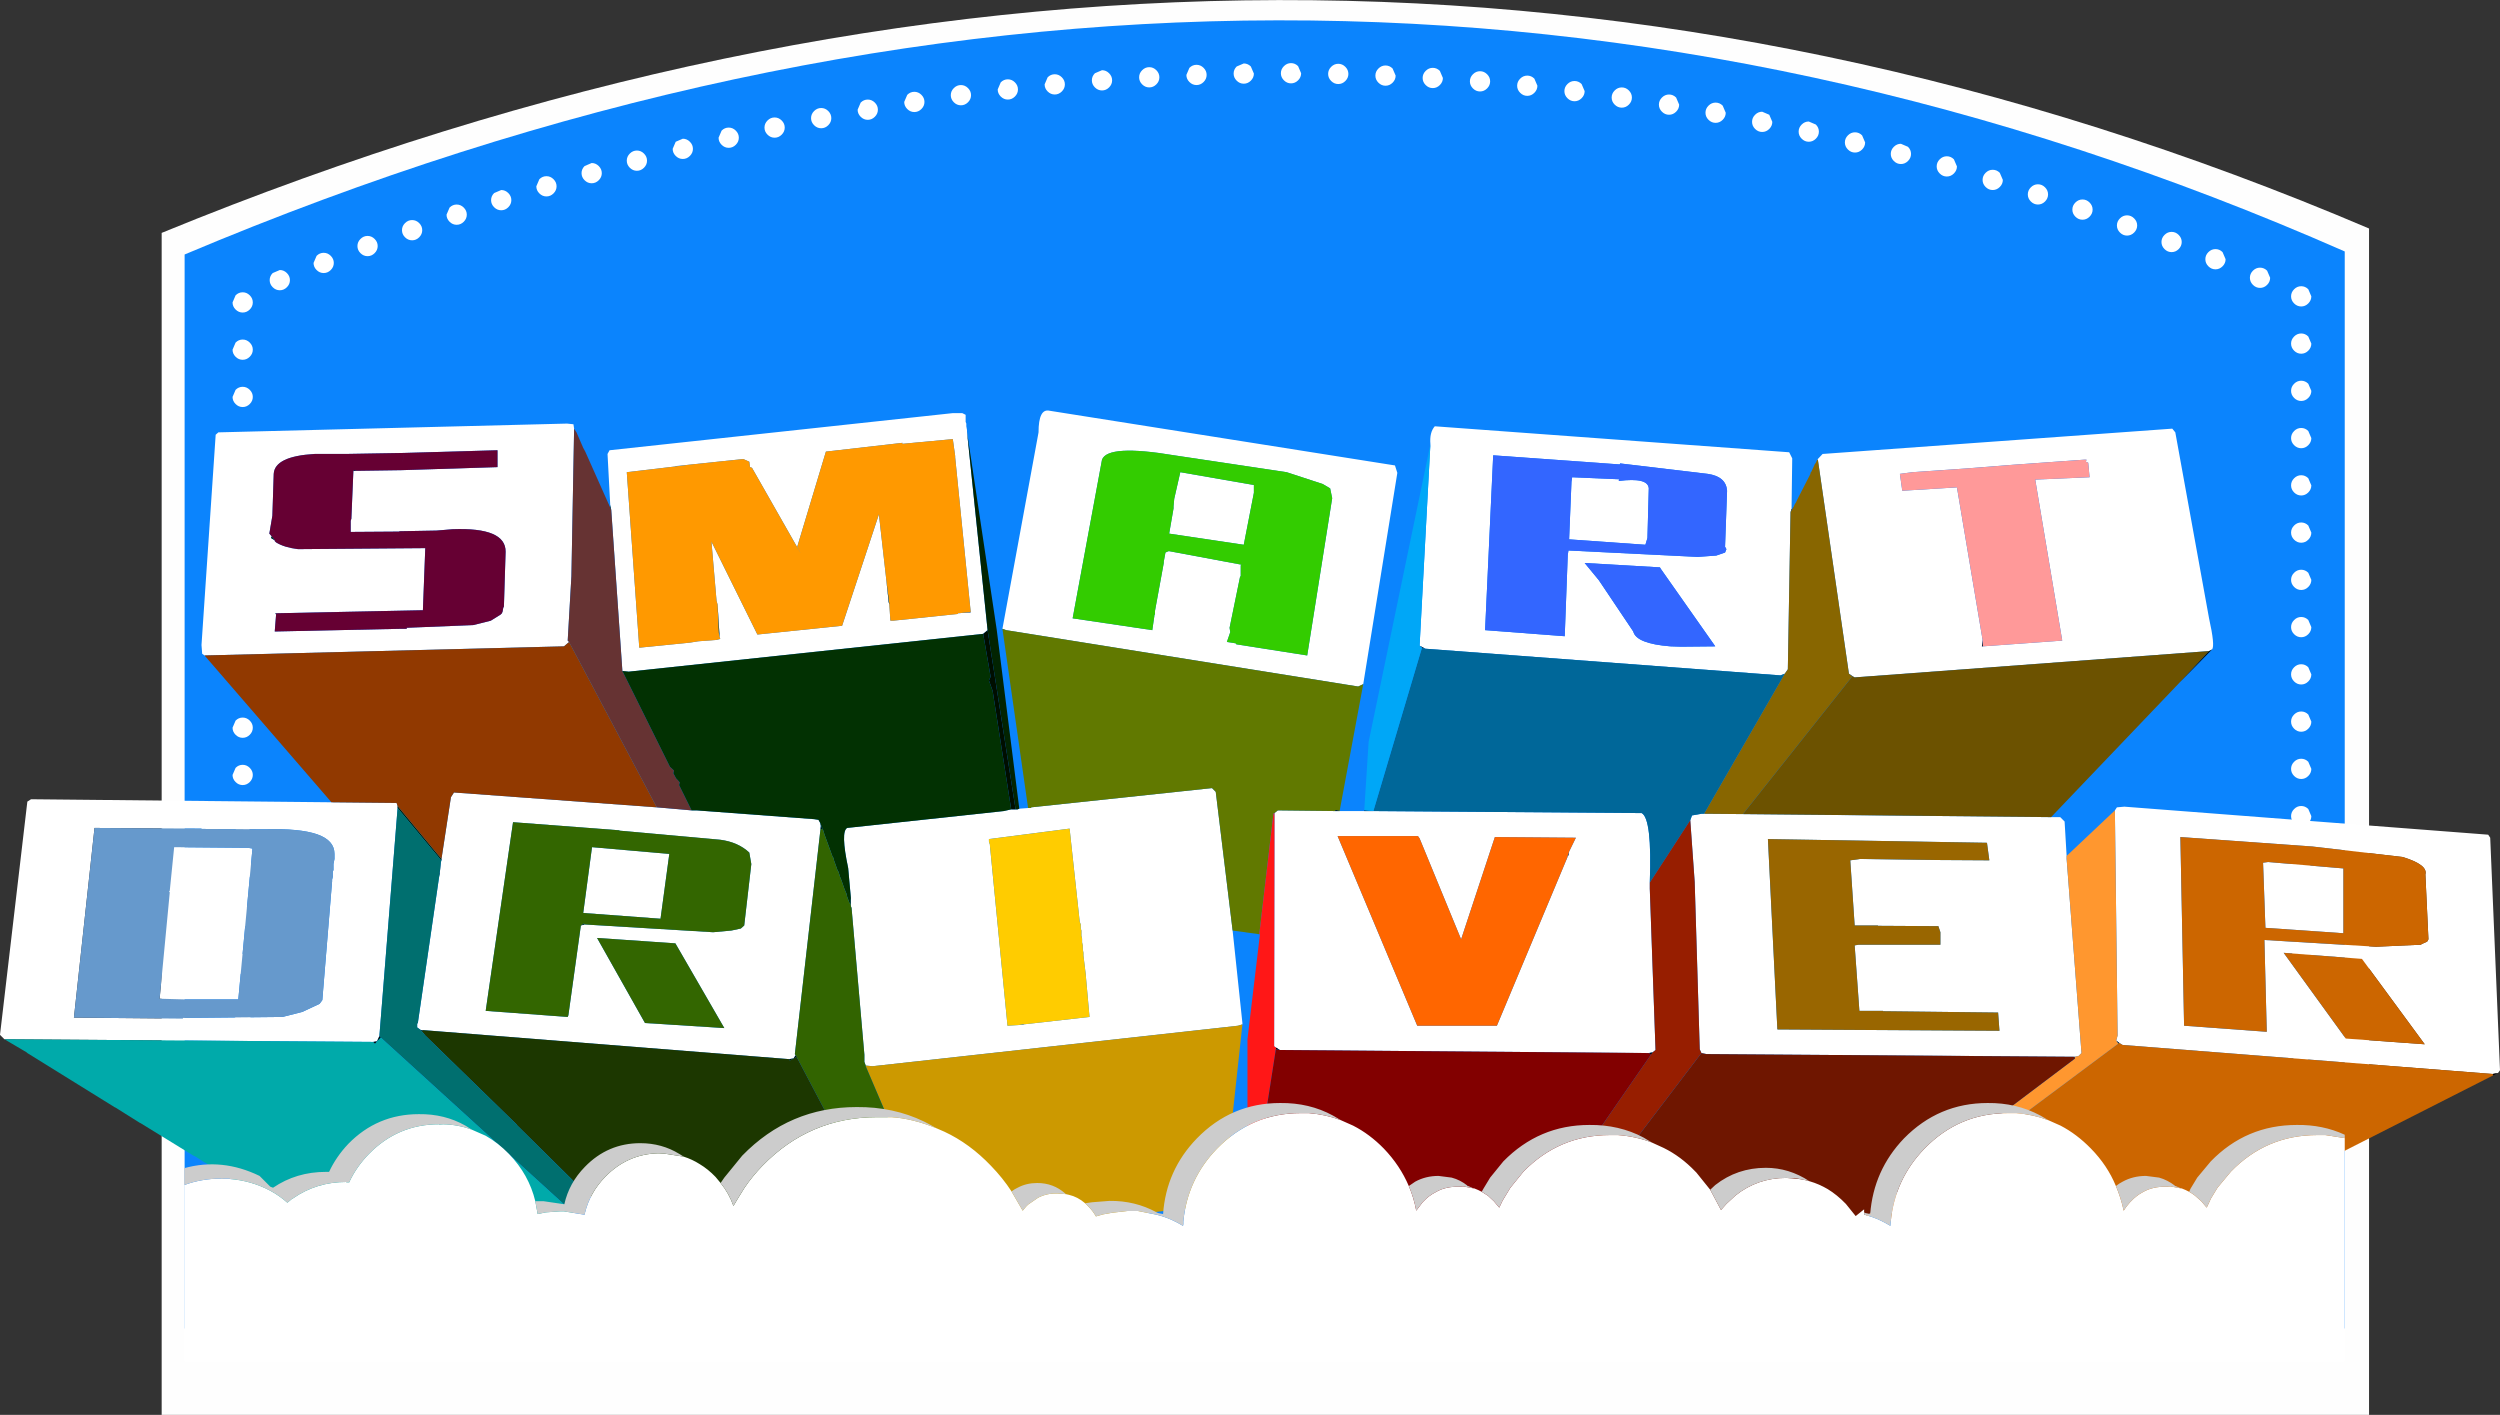<?xml version="1.0" encoding="UTF-8" standalone="no"?>
<svg xmlns:xlink="http://www.w3.org/1999/xlink" height="209.6px" width="370.35px" xmlns="http://www.w3.org/2000/svg">
  <rect width="100%" height="100%" fill="#333333" stroke="none"/>
  <g transform="matrix(1.0, 0.0, 0.0, 1.0, 185.15, 122.4)">
    <path d="M-161.2 -87.9 Q6.2 -156.55 165.8 -88.55 L165.8 87.2 -161.2 87.2 -161.2 -87.9" fill="#fefefe" fill-rule="evenodd" stroke="none"/>
    <path d="M162.2 -85.15 L162.2 74.4 -157.8 74.4 -157.8 -84.7 Q6.05 -153.85 162.2 -85.15" fill="#0b84fd" fill-rule="evenodd" stroke="none"/>
    <path d="M83.85 -103.95 Q84.3 -103.5 84.3 -102.9 84.3 -102.3 83.85 -101.85 83.4 -101.4 82.8 -101.4 82.2 -101.4 81.75 -101.85 81.3 -102.3 81.3 -102.9 81.3 -103.5 81.75 -103.95 82.2 -104.4 82.8 -104.4 L83.85 -103.95 M7.15 -112.6 L7.6 -111.55 Q7.6 -110.95 7.15 -110.5 6.7 -110.05 6.1 -110.05 5.5 -110.05 5.05 -110.5 4.6 -110.95 4.6 -111.55 4.6 -112.15 5.05 -112.6 5.5 -113.05 6.1 -113.05 6.7 -113.05 7.15 -112.6 M19.05 -112.25 Q19.5 -112.7 20.1 -112.7 20.7 -112.7 21.15 -112.25 L21.6 -111.2 Q21.6 -110.6 21.15 -110.15 20.7 -109.7 20.1 -109.7 19.5 -109.7 19.05 -110.15 18.6 -110.6 18.6 -111.2 18.6 -111.8 19.05 -112.25 M12.05 -112.5 Q12.5 -112.95 13.1 -112.95 13.7 -112.95 14.15 -112.5 14.6 -112.05 14.6 -111.45 14.6 -110.85 14.15 -110.4 13.7 -109.95 13.1 -109.95 12.5 -109.95 12.05 -110.4 11.6 -110.85 11.6 -111.45 11.6 -112.05 12.05 -112.5 M26.05 -111.9 Q26.5 -112.35 27.1 -112.35 27.7 -112.35 28.15 -111.9 L28.6 -110.85 Q28.6 -110.25 28.15 -109.8 27.7 -109.35 27.1 -109.35 26.5 -109.35 26.05 -109.8 25.6 -110.25 25.6 -110.85 25.6 -111.45 26.05 -111.9 M40.05 -110.75 Q40.5 -111.2 41.1 -111.2 41.7 -111.2 42.15 -110.75 L42.6 -109.7 Q42.6 -109.1 42.15 -108.65 41.7 -108.2 41.1 -108.2 40.5 -108.2 40.05 -108.65 39.6 -109.1 39.6 -109.7 39.6 -110.3 40.05 -110.75 M35.15 -111.4 Q35.6 -110.95 35.6 -110.35 35.6 -109.75 35.15 -109.3 34.7 -108.85 34.1 -108.85 33.5 -108.85 33.05 -109.3 32.6 -109.75 32.6 -110.35 32.6 -110.95 33.05 -111.4 33.5 -111.85 34.1 -111.85 34.7 -111.85 35.15 -111.4 M49.15 -109.95 L49.6 -108.9 Q49.6 -108.3 49.15 -107.85 48.7 -107.4 48.1 -107.4 47.5 -107.4 47.05 -107.85 46.6 -108.3 46.6 -108.9 46.6 -109.5 47.05 -109.95 47.5 -110.4 48.1 -110.4 48.7 -110.4 49.15 -109.95 M55.1 -106.45 Q54.5 -106.45 54.05 -106.9 53.6 -107.35 53.6 -107.95 53.6 -108.55 54.05 -109.0 54.5 -109.45 55.1 -109.45 55.7 -109.45 56.15 -109.0 56.6 -108.55 56.6 -107.95 56.6 -107.35 56.15 -106.9 55.7 -106.45 55.1 -106.45 M61.05 -107.95 Q61.5 -108.4 62.1 -108.4 62.7 -108.4 63.15 -107.95 L63.6 -106.9 Q63.6 -106.3 63.15 -105.85 62.7 -105.4 62.1 -105.4 61.5 -105.4 61.05 -105.85 60.6 -106.3 60.6 -106.9 60.6 -107.5 61.05 -107.95 M70.05 -106.75 L70.5 -105.7 Q70.5 -105.1 70.05 -104.65 69.6 -104.2 69.0 -104.2 68.4 -104.2 67.95 -104.65 67.5 -105.1 67.5 -105.7 67.5 -106.3 67.95 -106.75 68.4 -107.2 69.0 -107.2 69.6 -107.2 70.05 -106.75 M76.95 -105.4 L77.4 -104.35 Q77.4 -103.75 76.95 -103.3 76.5 -102.85 75.9 -102.85 75.3 -102.85 74.85 -103.3 74.4 -103.75 74.4 -104.35 74.4 -104.95 74.85 -105.4 75.3 -105.85 75.9 -105.85 L76.95 -105.4 M144.1 -85.05 L144.55 -84.0 Q144.55 -83.4 144.1 -82.95 143.65 -82.5 143.05 -82.5 142.45 -82.5 142.0 -82.95 141.55 -83.4 141.55 -84.0 141.55 -84.6 142.0 -85.05 142.45 -85.5 143.05 -85.5 143.65 -85.5 144.1 -85.05 M150.7 -82.3 L151.15 -81.25 Q151.15 -80.65 150.7 -80.2 150.25 -79.75 149.65 -79.75 149.05 -79.75 148.6 -80.2 148.15 -80.65 148.15 -81.25 148.15 -81.85 148.6 -82.3 149.05 -82.75 149.65 -82.75 150.25 -82.75 150.7 -82.3 M156.8 -79.55 L157.25 -78.5 Q157.25 -77.9 156.8 -77.45 156.35 -77.0 155.75 -77.0 155.15 -77.0 154.7 -77.45 154.25 -77.9 154.25 -78.5 154.25 -79.1 154.7 -79.55 155.15 -80.0 155.75 -80.0 156.35 -80.0 156.8 -79.55 M124.85 -91.35 Q124.85 -90.75 124.4 -90.3 123.95 -89.85 123.35 -89.85 122.75 -89.85 122.3 -90.3 121.85 -90.75 121.85 -91.35 121.85 -91.95 122.3 -92.4 122.75 -92.85 123.35 -92.85 123.95 -92.85 124.4 -92.4 124.85 -91.95 124.85 -91.35 M129.95 -87.5 Q129.35 -87.5 128.9 -87.95 128.45 -88.4 128.45 -89.0 128.45 -89.6 128.9 -90.05 129.35 -90.5 129.95 -90.5 130.55 -90.5 131.0 -90.05 131.45 -89.6 131.45 -89.0 131.45 -88.4 131.0 -87.95 130.55 -87.5 129.95 -87.5 M137.6 -87.6 Q138.05 -87.15 138.05 -86.55 138.05 -85.95 137.6 -85.5 137.15 -85.05 136.55 -85.05 135.95 -85.05 135.5 -85.5 135.05 -85.95 135.05 -86.55 135.05 -87.15 135.5 -87.6 135.95 -88.05 136.55 -88.05 137.15 -88.05 137.6 -87.6 M156.8 -72.55 L157.25 -71.5 Q157.25 -70.9 156.8 -70.45 156.35 -70.0 155.75 -70.0 155.15 -70.0 154.7 -70.45 154.25 -70.9 154.25 -71.5 154.25 -72.1 154.7 -72.55 155.15 -73.0 155.75 -73.0 156.35 -73.0 156.8 -72.55 M155.75 -63.0 Q155.15 -63.0 154.7 -63.45 154.25 -63.9 154.25 -64.5 154.25 -65.1 154.7 -65.55 155.15 -66.0 155.75 -66.0 156.35 -66.0 156.8 -65.55 L157.25 -64.5 Q157.25 -63.9 156.8 -63.45 156.35 -63.0 155.75 -63.0 M155.75 -56.0 Q155.15 -56.0 154.7 -56.45 154.25 -56.9 154.25 -57.5 154.25 -58.1 154.7 -58.55 155.15 -59.0 155.75 -59.0 156.35 -59.0 156.8 -58.55 L157.25 -57.5 Q157.25 -56.9 156.8 -56.45 156.35 -56.0 155.75 -56.0 M115.25 -93.6 Q115.25 -94.2 115.7 -94.65 116.15 -95.1 116.75 -95.1 117.35 -95.1 117.8 -94.65 118.25 -94.2 118.25 -93.6 118.25 -93.0 117.8 -92.55 117.35 -92.1 116.75 -92.1 116.15 -92.1 115.7 -92.55 115.25 -93.0 115.25 -93.6 M104.75 -97.75 Q104.75 -97.15 104.3 -96.7 103.85 -96.25 103.25 -96.25 102.65 -96.25 102.2 -96.7 101.75 -97.15 101.75 -97.75 101.75 -98.35 102.2 -98.8 102.65 -99.25 103.25 -99.25 103.85 -99.25 104.3 -98.8 L104.75 -97.75 M109.0 -96.8 Q109.45 -97.25 110.05 -97.25 110.65 -97.25 111.1 -96.8 L111.55 -95.75 Q111.55 -95.15 111.1 -94.7 110.65 -94.25 110.05 -94.25 109.45 -94.25 109.0 -94.7 108.55 -95.15 108.55 -95.75 108.55 -96.35 109.0 -96.8 M97.95 -99.6 Q97.95 -99.0 97.5 -98.55 97.05 -98.1 96.45 -98.1 95.85 -98.1 95.4 -98.55 94.95 -99.0 94.95 -99.6 94.95 -100.2 95.4 -100.65 95.85 -101.1 96.45 -101.1 L97.5 -100.65 Q97.95 -100.2 97.95 -99.6 M88.6 -102.35 Q89.05 -102.8 89.65 -102.8 90.25 -102.8 90.7 -102.35 L91.15 -101.3 Q91.15 -100.7 90.7 -100.25 90.25 -99.8 89.65 -99.8 89.05 -99.8 88.6 -100.25 88.15 -100.7 88.15 -101.3 88.15 -101.9 88.6 -102.35 M154.7 -51.55 Q155.15 -52.0 155.75 -52.0 156.35 -52.0 156.8 -51.55 L157.25 -50.5 Q157.25 -49.9 156.8 -49.45 156.35 -49.0 155.75 -49.0 155.15 -49.0 154.7 -49.45 154.25 -49.9 154.25 -50.5 154.25 -51.1 154.7 -51.55 M156.8 -44.55 L157.25 -43.5 Q157.25 -42.9 156.8 -42.45 156.35 -42.0 155.75 -42.0 155.15 -42.0 154.7 -42.45 154.25 -42.9 154.25 -43.5 154.25 -44.1 154.7 -44.55 155.15 -45.0 155.75 -45.0 156.35 -45.0 156.8 -44.55 M154.7 -37.55 Q155.15 -38.0 155.75 -38.0 156.35 -38.0 156.8 -37.55 L157.25 -36.5 Q157.25 -35.9 156.8 -35.45 156.35 -35.0 155.75 -35.0 155.15 -35.0 154.7 -35.45 154.25 -35.9 154.25 -36.5 154.25 -37.1 154.7 -37.55 M156.8 -30.55 L157.25 -29.5 Q157.25 -28.9 156.8 -28.45 156.35 -28.0 155.75 -28.0 155.15 -28.0 154.7 -28.45 154.25 -28.9 154.25 -29.5 154.25 -30.1 154.7 -30.55 155.15 -31.0 155.75 -31.0 156.35 -31.0 156.8 -30.55 M156.8 -23.55 L157.25 -22.5 Q157.25 -21.9 156.8 -21.45 156.35 -21.0 155.75 -21.0 155.15 -21.0 154.7 -21.45 154.25 -21.9 154.25 -22.5 154.25 -23.1 154.7 -23.55 155.15 -24.0 155.75 -24.0 156.35 -24.0 156.8 -23.55 M156.8 -16.55 L157.25 -15.5 Q157.25 -14.9 156.8 -14.45 156.35 -14.0 155.75 -14.0 155.15 -14.0 154.7 -14.45 154.25 -14.9 154.25 -15.5 154.25 -16.1 154.7 -16.55 155.15 -17.0 155.75 -17.0 156.35 -17.0 156.8 -16.55 M154.25 -8.5 Q154.25 -9.1 154.7 -9.55 155.15 -10.0 155.75 -10.0 156.35 -10.0 156.8 -9.55 L157.25 -8.5 Q157.25 -7.9 156.8 -7.45 156.35 -7.0 155.75 -7.0 155.15 -7.0 154.7 -7.45 154.25 -7.9 154.25 -8.5 M154.7 -2.55 Q155.15 -3.0 155.75 -3.0 156.35 -3.0 156.8 -2.55 L157.25 -1.5 Q157.25 -0.9 156.8 -0.45 156.35 0.0 155.75 0.0 155.15 0.0 154.7 -0.45 154.25 -0.9 154.25 -1.5 154.25 -2.1 154.7 -2.55 M156.8 4.45 Q157.25 4.9 157.25 5.5 L156.8 6.55 Q156.35 7.0 155.75 7.0 155.15 7.0 154.7 6.55 154.25 6.1 154.25 5.5 154.25 4.9 154.7 4.45 155.15 4.0 155.75 4.0 156.35 4.0 156.8 4.45 M154.7 11.45 Q155.15 11.0 155.75 11.0 156.35 11.0 156.8 11.45 157.25 11.9 157.25 12.5 L156.8 13.55 Q156.35 14.0 155.75 14.0 155.15 14.0 154.7 13.55 154.25 13.1 154.25 12.5 154.25 11.9 154.7 11.45 M156.8 18.45 Q157.25 18.9 157.25 19.5 L156.8 20.55 Q156.35 21.0 155.75 21.0 155.15 21.0 154.7 20.55 154.25 20.1 154.25 19.5 154.25 18.9 154.7 18.45 155.15 18.0 155.75 18.0 156.35 18.0 156.8 18.45 M156.8 25.45 Q157.25 25.9 157.25 26.5 L156.8 27.55 Q156.35 28.0 155.75 28.0 155.15 28.0 154.7 27.55 154.25 27.1 154.25 26.5 154.25 25.9 154.7 25.45 155.15 25.0 155.75 25.0 156.35 25.0 156.8 25.45 M156.8 32.45 Q157.25 32.9 157.25 33.5 L156.8 34.55 Q156.35 35.0 155.75 35.0 155.15 35.0 154.7 34.55 154.25 34.1 154.25 33.5 154.25 32.9 154.7 32.45 155.15 32.0 155.75 32.0 156.35 32.0 156.8 32.45 M154.25 40.5 Q154.25 39.9 154.7 39.45 155.15 39.0 155.75 39.0 156.35 39.0 156.8 39.45 157.25 39.9 157.25 40.5 L156.8 41.55 Q156.35 42.0 155.75 42.0 155.15 42.0 154.7 41.55 154.25 41.1 154.25 40.5 M98.7 73.5 Q98.25 73.05 98.25 72.45 98.25 71.85 98.7 71.4 99.15 70.95 99.75 70.95 100.35 70.95 100.8 71.4 101.25 71.85 101.25 72.45 L100.8 73.5 99.75 73.95 Q99.15 73.95 98.7 73.5 M93.8 71.4 Q94.25 71.85 94.25 72.45 L93.8 73.5 Q93.35 73.95 92.75 73.95 92.15 73.95 91.7 73.5 91.25 73.05 91.25 72.45 91.25 71.85 91.7 71.4 92.15 70.95 92.75 70.95 93.35 70.95 93.8 71.4 M84.7 71.4 Q85.15 70.95 85.75 70.95 86.35 70.95 86.8 71.4 87.25 71.85 87.25 72.45 L86.8 73.5 Q86.35 73.95 85.75 73.95 85.15 73.95 84.7 73.5 84.25 73.05 84.25 72.45 84.25 71.85 84.7 71.4 M119.7 71.4 Q120.15 70.95 120.75 70.95 121.35 70.95 121.8 71.4 122.25 71.85 122.25 72.45 L121.8 73.5 120.75 73.95 Q120.15 73.95 119.7 73.5 119.25 73.05 119.25 72.45 119.25 71.85 119.7 71.4 M114.8 71.4 Q115.25 71.85 115.25 72.45 L114.8 73.5 Q114.35 73.95 113.75 73.95 113.15 73.95 112.7 73.5 112.25 73.05 112.25 72.45 112.25 71.85 112.7 71.4 113.15 70.95 113.75 70.95 114.35 70.95 114.8 71.4 M107.8 71.4 Q108.25 71.85 108.25 72.45 L107.8 73.5 Q107.35 73.95 106.75 73.95 106.15 73.95 105.7 73.5 105.25 73.05 105.25 72.45 105.25 71.85 105.7 71.4 106.15 70.95 106.75 70.95 107.35 70.95 107.8 71.4 M154.7 48.55 Q154.25 48.1 154.25 47.5 154.25 46.9 154.7 46.45 155.15 46.0 155.75 46.0 156.35 46.0 156.8 46.45 157.25 46.9 157.25 47.5 L156.8 48.55 Q156.35 49.0 155.75 49.0 155.15 49.0 154.7 48.55 M156.8 53.45 Q157.25 53.9 157.25 54.5 L156.8 55.55 Q156.35 56.0 155.75 56.0 155.15 56.0 154.7 55.55 154.25 55.1 154.25 54.5 154.25 53.9 154.7 53.45 155.15 53.0 155.75 53.0 156.35 53.0 156.8 53.45 M154.7 60.45 Q155.15 60.0 155.75 60.0 156.35 60.0 156.8 60.45 157.25 60.9 157.25 61.5 L156.8 62.55 Q156.35 63.0 155.75 63.0 155.15 63.0 154.7 62.55 154.25 62.1 154.25 61.5 154.25 60.9 154.7 60.45 M156.8 67.45 Q157.25 67.9 157.25 68.5 L156.8 69.55 Q156.35 70.0 155.75 70.0 155.15 70.0 154.7 69.55 154.25 69.1 154.25 68.5 154.25 67.9 154.7 67.45 155.15 67.0 155.75 67.0 156.35 67.0 156.8 67.45 M141.75 70.95 Q142.35 70.95 142.8 71.4 143.25 71.85 143.25 72.45 L142.8 73.5 141.75 73.95 Q141.15 73.95 140.7 73.5 140.25 73.05 140.25 72.45 140.25 71.85 140.7 71.4 141.15 70.95 141.75 70.95 M135.8 71.4 Q136.25 71.85 136.25 72.45 L135.8 73.5 Q135.35 73.95 134.75 73.95 134.15 73.95 133.7 73.5 133.25 73.05 133.25 72.45 133.25 71.85 133.7 71.4 134.15 70.95 134.75 70.95 135.35 70.95 135.8 71.4 M128.8 71.4 Q129.25 71.85 129.25 72.45 L128.8 73.5 Q128.35 73.95 127.75 73.95 127.15 73.95 126.7 73.5 126.25 73.05 126.25 72.45 126.25 71.85 126.7 71.4 127.15 70.95 127.75 70.95 128.35 70.95 128.8 71.4 M154.7 71.4 Q155.15 70.95 155.75 70.95 156.35 70.95 156.8 71.4 157.25 71.85 157.25 72.45 L156.8 73.5 Q156.35 73.95 155.75 73.95 155.15 73.95 154.7 73.5 154.25 73.05 154.25 72.45 154.25 71.85 154.7 71.4 M149.8 71.4 Q150.25 71.85 150.25 72.45 L149.8 73.5 Q149.35 73.95 148.75 73.95 148.15 73.95 147.7 73.5 147.25 73.05 147.25 72.45 147.25 71.85 147.7 71.4 148.15 70.95 148.75 70.95 149.35 70.95 149.8 71.4 M14.7 71.4 Q15.15 70.95 15.75 70.95 16.35 70.95 16.8 71.4 17.25 71.85 17.25 72.45 L16.8 73.5 15.75 73.95 Q15.15 73.95 14.7 73.5 14.25 73.05 14.25 72.45 14.25 71.85 14.7 71.4 M7.7 71.4 Q8.15 70.95 8.75 70.95 9.35 70.95 9.8 71.4 10.25 71.85 10.25 72.45 L9.8 73.5 Q9.35 73.95 8.75 73.95 8.15 73.95 7.7 73.5 7.25 73.05 7.25 72.45 7.25 71.85 7.7 71.4 M2.8 71.4 Q3.25 71.85 3.25 72.45 L2.8 73.5 Q2.35 73.95 1.75 73.95 1.15 73.95 0.7 73.5 0.25 73.05 0.25 72.45 0.25 71.85 0.7 71.4 1.15 70.95 1.75 70.95 2.35 70.95 2.8 71.4 M35.7 73.5 Q35.25 73.05 35.25 72.45 35.25 71.85 35.7 71.4 36.15 70.95 36.75 70.95 37.35 70.95 37.8 71.4 38.25 71.85 38.25 72.45 L37.8 73.5 36.75 73.95 Q36.15 73.95 35.7 73.5 M28.7 71.4 Q29.15 70.95 29.75 70.95 30.35 70.95 30.8 71.4 31.25 71.85 31.25 72.45 L30.8 73.5 Q30.35 73.95 29.75 73.95 29.15 73.95 28.7 73.5 28.25 73.05 28.25 72.45 28.25 71.85 28.7 71.4 M23.8 71.4 Q24.25 71.85 24.25 72.45 L23.8 73.5 Q23.35 73.95 22.75 73.95 22.15 73.95 21.7 73.5 21.25 73.05 21.25 72.45 21.25 71.85 21.7 71.4 22.15 70.95 22.75 70.95 23.35 70.95 23.8 71.4 M59.25 72.45 L58.8 73.5 57.75 73.95 Q57.15 73.95 56.7 73.5 56.25 73.05 56.25 72.45 56.25 71.85 56.7 71.4 57.15 70.95 57.75 70.95 58.35 70.95 58.8 71.4 59.25 71.85 59.25 72.45 M52.25 72.45 L51.8 73.5 Q51.35 73.95 50.75 73.95 50.15 73.95 49.7 73.5 49.25 73.05 49.25 72.45 49.25 71.85 49.7 71.4 50.15 70.95 50.75 70.95 51.35 70.95 51.8 71.4 52.25 71.85 52.25 72.45 M42.25 72.45 Q42.25 71.85 42.7 71.4 43.15 70.95 43.75 70.95 44.35 70.95 44.8 71.4 45.25 71.85 45.25 72.45 L44.8 73.5 Q44.35 73.95 43.75 73.95 43.15 73.95 42.7 73.5 42.25 73.05 42.25 72.45 M77.7 71.4 Q78.15 70.95 78.75 70.95 79.35 70.95 79.8 71.4 80.25 71.85 80.25 72.45 L79.8 73.5 78.75 73.95 Q78.15 73.95 77.7 73.5 77.25 73.05 77.25 72.45 77.25 71.85 77.7 71.4 M72.8 73.5 Q72.35 73.95 71.75 73.95 71.15 73.95 70.7 73.5 70.25 73.05 70.25 72.45 70.25 71.85 70.7 71.4 71.15 70.95 71.75 70.95 72.35 70.95 72.8 71.4 73.25 71.85 73.25 72.45 L72.8 73.5 M63.25 72.45 Q63.25 71.85 63.7 71.4 64.15 70.95 64.75 70.95 65.35 70.95 65.8 71.4 66.25 71.85 66.25 72.45 L65.8 73.5 Q65.35 73.95 64.75 73.95 64.15 73.95 63.7 73.5 63.25 73.05 63.25 72.45 M-76.15 -103.05 Q-75.7 -102.6 -75.7 -102.0 -75.7 -101.4 -76.15 -100.95 -76.6 -100.5 -77.2 -100.5 -77.8 -100.5 -78.25 -100.95 -78.7 -101.4 -78.7 -102.0 L-78.25 -103.05 Q-77.8 -103.5 -77.2 -103.5 -76.6 -103.5 -76.15 -103.05 M-70.4 -105.0 Q-69.8 -105.0 -69.35 -104.55 -68.9 -104.1 -68.9 -103.5 -68.9 -102.9 -69.35 -102.45 -69.8 -102.0 -70.4 -102.0 -71.0 -102.0 -71.45 -102.45 -71.9 -102.9 -71.9 -103.5 -71.9 -104.1 -71.45 -104.55 -71.0 -105.0 -70.4 -105.0 M-62.45 -105.95 Q-62.0 -105.5 -62.0 -104.9 -62.0 -104.3 -62.45 -103.85 -62.9 -103.4 -63.5 -103.4 -64.1 -103.4 -64.55 -103.85 -65.0 -104.3 -65.0 -104.9 -65.0 -105.5 -64.55 -105.95 -64.1 -106.4 -63.5 -106.4 -62.9 -106.4 -62.45 -105.95 M-55.55 -107.2 Q-55.1 -106.75 -55.1 -106.15 -55.1 -105.55 -55.55 -105.1 -56.0 -104.65 -56.6 -104.65 -57.2 -104.65 -57.65 -105.1 -58.1 -105.55 -58.1 -106.15 L-57.65 -107.2 Q-57.2 -107.65 -56.6 -107.65 -56.0 -107.65 -55.55 -107.2 M-49.7 -108.8 Q-49.1 -108.8 -48.65 -108.35 -48.2 -107.9 -48.2 -107.3 -48.2 -106.7 -48.65 -106.25 -49.1 -105.8 -49.7 -105.8 -50.3 -105.8 -50.75 -106.25 -51.2 -106.7 -51.2 -107.3 L-50.75 -108.35 Q-50.3 -108.8 -49.7 -108.8 M-41.75 -109.35 Q-41.3 -108.9 -41.3 -108.3 -41.3 -107.7 -41.75 -107.25 -42.2 -106.8 -42.8 -106.8 -43.4 -106.8 -43.85 -107.25 -44.3 -107.7 -44.3 -108.3 -44.3 -108.9 -43.85 -109.35 -43.4 -109.8 -42.8 -109.8 -42.2 -109.8 -41.75 -109.35 M-29.95 -110.95 Q-29.5 -111.4 -28.9 -111.4 -28.3 -111.4 -27.85 -110.95 -27.4 -110.5 -27.4 -109.9 -27.4 -109.3 -27.85 -108.85 -28.3 -108.4 -28.9 -108.4 -29.5 -108.4 -29.95 -108.85 -30.4 -109.3 -30.4 -109.9 L-29.95 -110.95 M-34.8 -110.2 Q-34.35 -109.75 -34.35 -109.15 -34.35 -108.55 -34.8 -108.1 -35.25 -107.65 -35.85 -107.65 -36.45 -107.65 -36.9 -108.1 -37.35 -108.55 -37.35 -109.15 L-36.9 -110.2 Q-36.45 -110.65 -35.85 -110.65 -35.25 -110.65 -34.8 -110.2 M-22.95 -111.55 L-21.9 -112.0 Q-21.3 -112.0 -20.85 -111.55 -20.4 -111.1 -20.4 -110.5 -20.4 -109.9 -20.85 -109.45 -21.3 -109.0 -21.9 -109.0 -22.5 -109.0 -22.95 -109.45 -23.4 -109.9 -23.4 -110.5 -23.4 -111.1 -22.95 -111.55 M-15.95 -112.0 Q-15.5 -112.45 -14.9 -112.45 -14.3 -112.45 -13.85 -112.0 -13.4 -111.55 -13.4 -110.95 -13.4 -110.35 -13.85 -109.9 -14.3 -109.45 -14.9 -109.45 -15.5 -109.45 -15.95 -109.9 -16.4 -110.35 -16.4 -110.95 -16.4 -111.55 -15.95 -112.0 M-1.95 -110.45 Q-2.4 -110.9 -2.4 -111.5 -2.4 -112.1 -1.95 -112.55 L-0.9 -113.0 Q-0.3 -113.0 0.15 -112.55 L0.6 -111.5 Q0.6 -110.9 0.15 -110.45 -0.3 -110.0 -0.9 -110.0 -1.5 -110.0 -1.95 -110.45 M-6.4 -111.3 Q-6.4 -110.7 -6.85 -110.25 -7.3 -109.8 -7.9 -109.8 -8.5 -109.8 -8.95 -110.25 -9.4 -110.7 -9.4 -111.3 L-8.95 -112.35 Q-8.5 -112.8 -7.9 -112.8 -7.3 -112.8 -6.85 -112.35 -6.4 -111.9 -6.4 -111.3 M-82.95 -101.4 Q-82.5 -100.95 -82.5 -100.35 -82.5 -99.75 -82.95 -99.3 -83.4 -98.85 -84.0 -98.85 -84.6 -98.85 -85.05 -99.3 -85.5 -99.75 -85.5 -100.35 L-85.05 -101.4 -84.0 -101.85 Q-83.4 -101.85 -82.95 -101.4 M-89.75 -97.55 Q-90.2 -97.1 -90.8 -97.1 -91.4 -97.1 -91.85 -97.55 -92.3 -98.0 -92.3 -98.6 -92.3 -99.2 -91.85 -99.65 -91.4 -100.1 -90.8 -100.1 -90.2 -100.1 -89.75 -99.65 -89.3 -99.2 -89.3 -98.6 -89.3 -98.0 -89.75 -97.55 M-97.5 -98.25 Q-96.9 -98.25 -96.45 -97.8 -96.0 -97.35 -96.0 -96.75 -96.0 -96.15 -96.45 -95.7 -96.9 -95.25 -97.5 -95.25 -98.1 -95.25 -98.55 -95.7 -99.0 -96.15 -99.0 -96.75 -99.0 -97.35 -98.55 -97.8 L-97.5 -98.25 M-109.4 -92.75 Q-109.4 -92.15 -109.85 -91.7 -110.3 -91.25 -110.9 -91.25 -111.5 -91.25 -111.95 -91.7 -112.4 -92.15 -112.4 -92.75 -112.4 -93.35 -111.95 -93.8 L-110.9 -94.25 Q-110.3 -94.25 -109.85 -93.8 -109.4 -93.35 -109.4 -92.75 M-102.7 -94.8 Q-102.7 -94.2 -103.15 -93.75 -103.6 -93.3 -104.2 -93.3 -104.8 -93.3 -105.25 -93.75 -105.7 -94.2 -105.7 -94.8 L-105.25 -95.85 Q-104.8 -96.3 -104.2 -96.3 -103.6 -96.3 -103.15 -95.85 -102.7 -95.4 -102.7 -94.8 M-116.45 -91.65 Q-116.0 -91.2 -116.0 -90.6 -116.0 -90.0 -116.45 -89.55 -116.9 -89.1 -117.5 -89.1 -118.1 -89.1 -118.55 -89.55 -119.0 -90.0 -119.0 -90.6 L-118.55 -91.65 Q-118.1 -92.1 -117.5 -92.1 -116.9 -92.1 -116.45 -91.65 M-131.75 -84.9 Q-132.2 -85.35 -132.2 -85.95 -132.2 -86.55 -131.75 -87.0 -131.3 -87.45 -130.7 -87.45 -130.1 -87.45 -129.65 -87.0 -129.2 -86.55 -129.2 -85.95 -129.2 -85.35 -129.65 -84.9 -130.1 -84.45 -130.7 -84.45 -131.3 -84.45 -131.75 -84.9 M-137.2 -84.95 Q-136.6 -84.95 -136.15 -84.5 -135.7 -84.05 -135.7 -83.45 -135.7 -82.85 -136.15 -82.4 -136.6 -81.95 -137.2 -81.95 -137.8 -81.95 -138.25 -82.4 -138.7 -82.85 -138.7 -83.45 L-138.25 -84.5 Q-137.8 -84.95 -137.2 -84.95 M-123.05 -89.35 Q-122.6 -88.9 -122.6 -88.3 -122.6 -87.7 -123.05 -87.25 -123.5 -86.8 -124.1 -86.8 -124.7 -86.8 -125.15 -87.25 -125.6 -87.7 -125.6 -88.3 -125.6 -88.9 -125.15 -89.35 -124.7 -89.8 -124.1 -89.8 -123.5 -89.8 -123.05 -89.35 M-148.15 -78.65 Q-147.7 -78.2 -147.7 -77.6 -147.7 -77.0 -148.15 -76.55 -148.6 -76.1 -149.2 -76.1 -149.8 -76.1 -150.25 -76.55 -150.7 -77.0 -150.7 -77.6 L-150.25 -78.65 Q-149.8 -79.1 -149.2 -79.1 -148.6 -79.1 -148.15 -78.65 M-142.65 -81.95 Q-142.2 -81.5 -142.2 -80.9 -142.2 -80.3 -142.65 -79.85 -143.1 -79.4 -143.7 -79.4 -144.3 -79.4 -144.75 -79.85 -145.2 -80.3 -145.2 -80.9 -145.2 -81.5 -144.75 -81.95 L-143.7 -82.4 Q-143.1 -82.4 -142.65 -81.95 M-150.25 -71.65 Q-149.8 -72.1 -149.2 -72.1 -148.6 -72.1 -148.15 -71.65 -147.7 -71.2 -147.7 -70.6 -147.7 -70.0 -148.15 -69.55 -148.6 -69.1 -149.2 -69.1 -149.8 -69.1 -150.25 -69.55 -150.7 -70.0 -150.7 -70.6 L-150.25 -71.65 M-150.25 -62.55 Q-150.7 -63.0 -150.7 -63.6 L-150.25 -64.65 Q-149.8 -65.1 -149.2 -65.1 -148.6 -65.1 -148.15 -64.65 -147.7 -64.2 -147.7 -63.6 -147.7 -63.0 -148.15 -62.55 -148.6 -62.1 -149.2 -62.1 -149.8 -62.1 -150.25 -62.55 M-150.25 -57.65 Q-149.8 -58.1 -149.2 -58.1 -148.6 -58.1 -148.15 -57.65 -147.7 -57.2 -147.7 -56.6 -147.7 -56.0 -148.15 -55.55 -148.6 -55.1 -149.2 -55.1 -149.8 -55.1 -150.25 -55.55 -150.7 -56.0 -150.7 -56.6 L-150.25 -57.65 M-150.25 -48.55 Q-150.7 -49.0 -150.7 -49.6 L-150.25 -50.65 Q-149.8 -51.1 -149.2 -51.1 -148.6 -51.1 -148.15 -50.65 -147.7 -50.2 -147.7 -49.6 -147.7 -49.0 -148.15 -48.55 -148.6 -48.1 -149.2 -48.1 -149.8 -48.1 -150.25 -48.55 M-150.25 -43.65 Q-149.8 -44.1 -149.2 -44.1 -148.6 -44.1 -148.15 -43.65 -147.7 -43.2 -147.7 -42.6 -147.7 -42.0 -148.15 -41.55 -148.6 -41.1 -149.2 -41.1 -149.8 -41.1 -150.25 -41.55 -150.7 -42.0 -150.7 -42.6 L-150.25 -43.65 M-148.15 -36.65 Q-147.7 -36.2 -147.7 -35.6 -147.7 -35.0 -148.15 -34.55 -148.6 -34.1 -149.2 -34.1 -149.8 -34.1 -150.25 -34.55 -150.7 -35.0 -150.7 -35.6 L-150.25 -36.65 Q-149.8 -37.1 -149.2 -37.1 -148.6 -37.1 -148.15 -36.65 M-149.2 -30.1 Q-148.6 -30.1 -148.15 -29.65 -147.7 -29.2 -147.7 -28.6 -147.7 -28.0 -148.15 -27.55 -148.6 -27.1 -149.2 -27.1 -149.8 -27.1 -150.25 -27.55 -150.7 -28.0 -150.7 -28.6 L-150.25 -29.65 Q-149.8 -30.1 -149.2 -30.1 M-149.2 -23.1 Q-148.6 -23.1 -148.15 -22.65 -147.7 -22.2 -147.7 -21.6 -147.7 -21.0 -148.15 -20.55 -148.6 -20.1 -149.2 -20.1 -149.8 -20.1 -150.25 -20.55 -150.7 -21.0 -150.7 -21.6 L-150.25 -22.65 Q-149.8 -23.1 -149.2 -23.1 M-150.25 -13.55 Q-150.7 -14.0 -150.7 -14.6 L-150.25 -15.65 Q-149.8 -16.1 -149.2 -16.1 -148.6 -16.1 -148.15 -15.65 -147.7 -15.2 -147.7 -14.6 -147.7 -14.0 -148.15 -13.55 -148.6 -13.1 -149.2 -13.1 -149.8 -13.1 -150.25 -13.55 M-150.25 -8.65 Q-149.8 -9.1 -149.2 -9.1 -148.6 -9.1 -148.15 -8.65 -147.7 -8.2 -147.7 -7.6 -147.7 -7.0 -148.15 -6.55 -148.6 -6.1 -149.2 -6.1 -149.8 -6.1 -150.25 -6.55 -150.7 -7.0 -150.7 -7.6 L-150.25 -8.65 M-62.3 71.4 Q-61.85 70.95 -61.25 70.95 -60.65 70.95 -60.2 71.4 -59.75 71.85 -59.75 72.45 -59.75 73.05 -60.2 73.5 -60.65 73.95 -61.25 73.95 -61.85 73.95 -62.3 73.5 L-62.75 72.45 Q-62.75 71.85 -62.3 71.4 M-67.2 71.4 Q-66.75 71.85 -66.75 72.45 -66.75 73.05 -67.2 73.5 -67.65 73.95 -68.25 73.95 L-69.3 73.5 -69.75 72.45 Q-69.75 71.85 -69.3 71.4 -68.85 70.95 -68.25 70.95 -67.65 70.95 -67.2 71.4 M-74.2 71.4 Q-73.75 71.85 -73.75 72.45 -73.75 73.05 -74.2 73.5 -74.65 73.95 -75.25 73.95 -75.85 73.95 -76.3 73.5 L-76.75 72.45 Q-76.75 71.85 -76.3 71.4 -75.85 70.95 -75.25 70.95 -74.65 70.95 -74.2 71.4 M-41.3 71.4 Q-40.85 70.95 -40.25 70.95 -39.65 70.95 -39.2 71.4 -38.75 71.85 -38.75 72.45 -38.75 73.05 -39.2 73.5 -39.65 73.95 -40.25 73.95 -40.85 73.95 -41.3 73.5 L-41.75 72.45 Q-41.75 71.85 -41.3 71.4 M-48.75 72.45 Q-48.75 71.85 -48.3 71.4 -47.85 70.95 -47.25 70.95 -46.65 70.95 -46.2 71.4 -45.75 71.85 -45.75 72.45 -45.75 73.05 -46.2 73.5 -46.65 73.95 -47.25 73.95 L-48.3 73.5 -48.75 72.45 M-53.2 71.4 Q-52.75 71.85 -52.75 72.45 -52.75 73.05 -53.2 73.5 -53.65 73.95 -54.25 73.95 -54.85 73.95 -55.3 73.5 L-55.75 72.45 Q-55.75 71.85 -55.3 71.4 -54.85 70.95 -54.25 70.95 -53.65 70.95 -53.2 71.4 M-20.3 71.4 Q-19.85 70.95 -19.25 70.95 -18.65 70.95 -18.2 71.4 -17.75 71.85 -17.75 72.45 -17.75 73.05 -18.2 73.5 -18.65 73.95 -19.25 73.95 -19.85 73.95 -20.3 73.5 L-20.75 72.45 Q-20.75 71.85 -20.3 71.4 M-25.2 71.4 Q-24.75 71.85 -24.75 72.45 -24.75 73.05 -25.2 73.5 -25.65 73.95 -26.25 73.95 L-27.3 73.5 -27.75 72.45 Q-27.75 71.85 -27.3 71.4 -26.85 70.95 -26.25 70.95 -25.65 70.95 -25.2 71.4 M-32.2 71.4 Q-31.75 71.85 -31.75 72.45 -31.75 73.05 -32.2 73.5 -32.65 73.95 -33.25 73.95 -33.85 73.95 -34.3 73.5 L-34.75 72.45 Q-34.75 71.85 -34.3 71.4 -33.85 70.95 -33.25 70.95 -32.65 70.95 -32.2 71.4 M-6.3 73.5 L-6.75 72.45 Q-6.75 71.85 -6.3 71.4 -5.85 70.95 -5.25 70.95 -4.65 70.95 -4.2 71.4 -3.75 71.85 -3.75 72.45 -3.75 73.05 -4.2 73.5 -4.65 73.95 -5.25 73.95 L-6.3 73.5 M-11.2 71.4 Q-10.75 71.85 -10.75 72.45 -10.75 73.05 -11.2 73.5 -11.65 73.95 -12.25 73.95 -12.85 73.95 -13.3 73.5 L-13.75 72.45 Q-13.75 71.85 -13.3 71.4 -12.85 70.95 -12.25 70.95 -11.65 70.95 -11.2 71.4 M-150.25 0.45 Q-150.7 0.0 -150.7 -0.6 L-150.25 -1.65 Q-149.8 -2.1 -149.2 -2.1 -148.6 -2.1 -148.15 -1.65 -147.7 -1.2 -147.7 -0.6 -147.7 0.0 -148.15 0.45 -148.6 0.9 -149.2 0.9 -149.8 0.9 -150.25 0.45 M-150.25 5.35 Q-149.8 4.9 -149.2 4.9 -148.6 4.9 -148.15 5.35 -147.7 5.8 -147.7 6.4 -147.7 7.0 -148.15 7.45 -148.6 7.9 -149.2 7.9 -149.8 7.9 -150.25 7.45 L-150.7 6.4 Q-150.7 5.8 -150.25 5.35 M-150.25 12.35 Q-149.8 11.9 -149.2 11.9 -148.6 11.9 -148.15 12.35 -147.7 12.8 -147.7 13.4 -147.7 14.0 -148.15 14.45 -148.6 14.9 -149.2 14.9 -149.8 14.9 -150.25 14.45 L-150.7 13.4 Q-150.7 12.8 -150.25 12.35 M-148.15 19.35 Q-147.7 19.8 -147.7 20.4 -147.7 21.0 -148.15 21.45 -148.6 21.9 -149.2 21.9 -149.8 21.9 -150.25 21.45 L-150.7 20.4 Q-150.7 19.8 -150.25 19.35 -149.8 18.9 -149.2 18.9 -148.6 18.9 -148.15 19.35 M-149.2 25.9 Q-148.6 25.9 -148.15 26.35 -147.7 26.8 -147.7 27.4 -147.7 28.0 -148.15 28.45 -148.6 28.9 -149.2 28.9 -149.8 28.9 -150.25 28.45 L-150.7 27.4 Q-150.7 26.8 -150.25 26.35 -149.8 25.9 -149.2 25.9 M-150.25 33.35 Q-149.8 32.9 -149.2 32.9 -148.6 32.9 -148.15 33.35 -147.7 33.8 -147.7 34.4 -147.7 35.0 -148.15 35.45 -148.6 35.9 -149.2 35.9 -149.8 35.9 -150.25 35.45 L-150.7 34.4 Q-150.7 33.8 -150.25 33.35 M-150.25 40.35 Q-149.8 39.9 -149.2 39.9 -148.6 39.9 -148.15 40.35 -147.7 40.8 -147.7 41.4 -147.7 42.0 -148.15 42.45 -148.6 42.9 -149.2 42.9 -149.8 42.9 -150.25 42.45 L-150.7 41.4 Q-150.7 40.8 -150.25 40.35 M-150.25 49.45 L-150.7 48.4 Q-150.7 47.8 -150.25 47.35 -149.8 46.9 -149.2 46.9 -148.6 46.9 -148.15 47.35 -147.7 47.8 -147.7 48.4 -147.7 49.0 -148.15 49.45 -148.6 49.9 -149.2 49.9 -149.8 49.9 -150.25 49.45 M-150.25 54.35 Q-149.8 53.9 -149.2 53.9 -148.6 53.9 -148.15 54.35 -147.7 54.8 -147.7 55.4 -147.7 56.0 -148.15 56.45 -148.6 56.9 -149.2 56.9 -149.8 56.9 -150.25 56.45 L-150.7 55.4 Q-150.7 54.8 -150.25 54.35 M-150.25 63.45 L-150.7 62.4 Q-150.7 61.8 -150.25 61.35 -149.8 60.9 -149.2 60.9 -148.6 60.9 -148.15 61.35 -147.7 61.8 -147.7 62.4 -147.7 63.0 -148.15 63.45 -148.6 63.9 -149.2 63.9 -149.8 63.9 -150.25 63.45 M-148.15 68.35 Q-147.7 68.8 -147.7 69.4 -147.7 70.0 -148.15 70.45 -148.6 70.9 -149.2 70.9 -149.8 70.9 -150.25 70.45 L-150.7 69.4 Q-150.7 68.8 -150.25 68.35 -149.8 67.9 -149.2 67.9 -148.6 67.9 -148.15 68.35 M-144.2 71.4 Q-143.75 71.85 -143.75 72.45 -143.75 73.05 -144.2 73.5 -144.65 73.95 -145.25 73.95 -145.85 73.95 -146.3 73.5 L-146.75 72.45 Q-146.75 71.85 -146.3 71.4 -145.85 70.95 -145.25 70.95 -144.65 70.95 -144.2 71.4 M-122.75 72.45 Q-122.75 73.05 -123.2 73.5 -123.65 73.95 -124.25 73.95 -124.85 73.95 -125.3 73.5 L-125.75 72.45 Q-125.75 71.85 -125.3 71.4 -124.85 70.95 -124.25 70.95 -123.65 70.95 -123.2 71.4 -122.75 71.85 -122.75 72.45 M-130.2 73.5 Q-130.65 73.95 -131.25 73.95 L-132.3 73.5 -132.75 72.45 Q-132.75 71.85 -132.3 71.4 -131.85 70.95 -131.25 70.95 -130.65 70.95 -130.2 71.4 -129.75 71.85 -129.75 72.45 -129.75 73.05 -130.2 73.5 M-139.75 72.45 Q-139.75 71.85 -139.3 71.4 -138.85 70.95 -138.25 70.95 -137.65 70.95 -137.2 71.4 -136.75 71.85 -136.75 72.45 -136.75 73.05 -137.2 73.5 -137.65 73.95 -138.25 73.95 -138.85 73.95 -139.3 73.5 L-139.75 72.45 M-104.3 73.5 L-104.75 72.45 Q-104.75 71.85 -104.3 71.4 -103.85 70.95 -103.25 70.95 -102.65 70.95 -102.2 71.4 -101.75 71.85 -101.75 72.45 -101.75 73.05 -102.2 73.5 -102.65 73.95 -103.25 73.95 -103.85 73.95 -104.3 73.5 M-109.2 71.4 Q-108.75 71.85 -108.75 72.45 -108.75 73.05 -109.2 73.5 -109.65 73.95 -110.25 73.95 L-111.3 73.5 -111.75 72.45 Q-111.75 71.85 -111.3 71.4 -110.85 70.95 -110.25 70.95 -109.65 70.95 -109.2 71.4 M-115.75 72.45 Q-115.75 73.05 -116.2 73.5 -116.65 73.95 -117.25 73.95 -117.85 73.95 -118.3 73.5 L-118.75 72.45 Q-118.75 71.85 -118.3 71.4 -117.85 70.95 -117.25 70.95 -116.65 70.95 -116.2 71.4 -115.75 71.85 -115.75 72.45 M-83.3 71.4 Q-82.85 70.95 -82.25 70.95 -81.65 70.95 -81.2 71.4 -80.75 71.85 -80.75 72.45 -80.75 73.05 -81.2 73.5 -81.65 73.95 -82.25 73.95 -82.85 73.95 -83.3 73.5 L-83.75 72.45 Q-83.75 71.85 -83.3 71.4 M-88.2 71.4 Q-87.75 71.85 -87.75 72.45 -87.75 73.05 -88.2 73.5 -88.65 73.95 -89.25 73.95 L-90.3 73.5 -90.75 72.45 Q-90.75 71.85 -90.3 71.4 -89.85 70.95 -89.25 70.95 -88.65 70.95 -88.2 71.4 M-97.3 71.4 Q-96.85 70.95 -96.25 70.95 -95.65 70.95 -95.2 71.4 -94.75 71.85 -94.75 72.45 -94.75 73.05 -95.2 73.5 -95.65 73.95 -96.25 73.95 -96.85 73.95 -97.3 73.5 L-97.75 72.45 Q-97.75 71.85 -97.3 71.4" fill="#ffffff" fill-rule="evenodd" stroke="none"/>
    <path d="M26.75 -56.6 Q26.6 -58.35 27.4 -59.25 L79.9 -55.4 80.35 -54.5 80.25 -46.95 80.1 -46.55 79.7 -23.25 79.25 -22.6 78.6 -22.35 26.0 -26.3 25.15 -26.75 26.75 -56.6 M84.05 -54.3 L84.85 -55.15 136.65 -58.9 137.1 -58.35 142.1 -30.8 Q143.0 -26.75 142.55 -26.2 L142.1 -25.95 89.6 -22.05 89.25 -22.25 88.75 -22.6 84.15 -54.3 84.05 -54.3 M118.7 -1.35 L120.05 -1.35 120.7 -0.7 121.0 4.4 121.0 4.85 123.2 33.6 122.75 34.05 122.7 34.05 122.2 34.15 122.1 34.15 67.65 33.75 66.9 33.6 66.65 33.05 65.9 8.25 65.25 -0.85 65.25 -0.9 65.5 -1.6 66.9 -1.85 67.3 -1.85 73.05 -1.8 118.7 -1.35 M128.15 -2.35 L128.45 -2.8 129.55 -2.9 183.45 1.25 183.75 1.7 185.2 36.15 184.9 36.55 184.1 36.7 129.3 32.4 128.8 32.1 128.35 31.75 128.55 31.0 128.15 -2.35 M-2.55 15.45 L-1.1 29.15 -1.1 29.35 -1.75 29.55 -55.9 35.55 -56.9 35.45 -57.1 34.9 -57.1 33.85 -59.0 12.1 -59.1 11.85 -59.1 11.75 -59.1 10.65 -59.5 6.2 Q-60.65 0.8 -59.65 0.25 L-36.45 -2.25 -35.35 -2.5 -34.7 -2.5 -34.4 -2.5 -34.15 -2.6 -32.85 -2.7 -32.4 -2.7 -32.4 -2.8 -5.6 -5.65 -5.05 -5.1 -2.55 15.45 M-184.5 31.55 L-185.15 30.9 -181.1 -3.65 -180.55 -4.0 -136.05 -3.55 -126.4 -3.45 -126.25 -3.0 -126.25 -2.7 -128.95 31.1 -129.3 31.85 -129.85 31.95 -184.5 31.55 M-154.85 -25.3 L-155.2 -25.55 -155.3 -26.85 -153.2 -58.0 -152.8 -58.35 -101.15 -59.65 -100.2 -59.55 -100.1 -58.9 -100.5 -37.05 -101.05 -27.5 -100.85 -27.3 -101.6 -26.65 -154.85 -25.3 M-94.75 -47.6 L-95.15 -55.15 -94.85 -55.7 -44.0 -61.2 -42.6 -61.2 -42.1 -60.95 -42.1 -59.9 -42.0 -59.65 -42.0 -59.25 -41.9 -58.7 -41.9 -58.45 -38.85 -29.05 -39.5 -28.5 -92.0 -22.9 -92.95 -23.0 -94.6 -46.85 -94.75 -47.6 M-36.65 -29.25 L-31.3 -58.35 Q-31.3 -61.95 -29.65 -61.55 L21.5 -53.45 21.85 -52.35 16.8 -21.05 16.05 -20.7 -36.1 -29.05 -36.65 -29.25 M13.3 -2.25 L16.95 -2.25 18.3 -2.25 58.05 -1.95 Q59.6 -1.1 59.25 8.35 L59.25 9.25 60.1 33.15 59.65 33.5 59.1 33.6 4.45 33.15 3.9 32.8 3.6 32.6 3.65 -1.9 3.65 -1.95 4.15 -2.35 12.65 -2.25 13.3 -2.25 M47.65 -51.05 L47.75 -51.7 54.7 -51.4 54.65 -51.15 Q59.0 -51.7 59.1 -50.05 L58.9 -42.7 58.6 -41.7 47.3 -42.5 47.65 -51.05 M54.85 -53.75 L54.8 -53.6 36.05 -54.95 34.85 -29.05 46.65 -28.15 47.1 -40.2 47.2 -40.85 66.35 -39.9 69.1 -40.1 70.4 -40.55 70.6 -41.05 70.4 -41.4 70.7 -49.7 Q70.55 -51.8 67.85 -52.2 L54.85 -53.75 M10.8 -50.7 L5.45 -52.45 -11.2 -54.95 Q-21.05 -56.6 -21.9 -54.3 L-26.25 -30.8 -14.45 -29.05 -14.15 -31.1 -14.15 -31.2 -14.05 -31.45 -14.05 -31.9 -12.75 -39.0 -12.75 -39.2 -12.5 -40.55 -12.05 -40.75 -11.95 -40.75 -1.25 -38.75 -1.35 -38.65 -1.35 -37.05 -1.45 -36.95 -3.0 -29.4 -2.9 -28.75 -3.4 -27.3 -2.1 -27.1 -2.0 -26.95 8.5 -25.3 12.2 -48.6 11.9 -50.05 10.8 -50.7 M60.75 -38.35 L49.6 -39.0 51.7 -36.45 56.8 -28.85 Q57.25 -27.05 62.3 -26.65 L63.9 -26.6 68.95 -26.65 60.9 -38.1 60.75 -38.35 M0.6 -50.55 L0.6 -49.4 -0.9 -41.7 -11.95 -43.35 -11.3 -47.1 -11.3 -47.4 -11.2 -48.5 -10.3 -52.45 0.6 -50.55 M108.6 -26.65 L120.35 -27.5 116.35 -51.35 124.4 -51.7 124.2 -53.85 Q124.0 -53.95 123.85 -54.0 L123.95 -54.3 123.55 -54.3 113.05 -53.55 106.1 -53.0 98.15 -52.45 96.3 -52.2 96.65 -49.7 104.75 -50.2 108.55 -27.6 108.45 -26.65 108.6 -26.65 M162.35 31.45 L174.05 32.3 164.75 19.65 153.15 18.75 162.35 31.45 M173.6 17.45 L174.4 17.1 174.6 16.75 174.15 7.15 Q174.55 5.7 170.75 4.55 L157.4 3.0 137.85 1.6 138.4 29.55 150.65 30.45 150.3 16.85 166.85 17.85 173.5 17.55 173.6 17.45 M162.0 6.25 L162.0 15.85 150.45 15.05 150.1 5.4 150.85 5.3 162.0 6.25 M101.45 5.0 L101.4 5.0 109.55 5.05 109.2 2.45 76.75 1.9 78.15 30.1 111.05 30.3 110.85 27.6 93.8 27.4 93.8 27.35 90.3 27.35 89.6 17.65 90.2 17.55 102.3 17.55 102.3 15.7 102.0 14.8 93.05 14.75 93.05 14.7 89.6 14.7 88.95 5.05 90.4 4.85 101.45 5.0 M47.3 3.75 L48.3 1.7 36.3 1.6 31.3 16.75 25.15 1.8 24.9 1.45 13.0 1.45 24.8 29.55 36.6 29.55 46.9 4.95 46.95 4.85 47.1 4.4 47.2 4.3 47.3 3.75 M-132.45 -52.65 L-125.65 -52.75 -111.45 -53.2 -111.45 -55.7 -125.35 -55.3 -133.95 -55.15 -138.55 -55.15 Q-144.45 -54.8 -144.6 -52.2 L-144.8 -46.0 -145.25 -43.35 -144.9 -42.95 -145.0 -42.7 -144.45 -42.35 -144.45 -42.25 -144.25 -42.05 Q-143.05 -41.3 -141.0 -41.05 L-122.15 -41.2 -122.5 -32.0 -144.25 -31.55 -144.35 -31.55 -144.25 -31.35 -144.45 -28.85 -125.8 -29.25 -125.85 -29.25 -124.9 -29.25 -124.9 -29.4 -115.05 -29.8 -112.45 -30.45 -111.0 -31.35 -110.8 -31.55 -110.7 -31.8 -110.6 -32.35 -110.5 -32.55 -110.25 -40.65 Q-110.2 -44.3 -118.1 -44.0 L-120.5 -43.8 -126.0 -43.7 -126.0 -43.65 -133.2 -43.6 -133.2 -45.25 -133.1 -45.55 -132.8 -52.65 -132.45 -52.65 M-85.1 -53.3 L-92.3 -52.45 -90.45 -26.45 -82.95 -27.2 -81.7 -27.4 -79.0 -27.6 -78.45 -27.75 -78.55 -28.05 -78.85 -32.85 -79.0 -33.4 -79.75 -42.1 -79.8 -42.25 -72.95 -28.4 -60.4 -29.7 -54.95 -46.2 -53.85 -36.45 -53.5 -33.2 -53.4 -32.85 -53.4 -32.75 -53.25 -30.45 -52.85 -30.45 -43.25 -31.45 -43.25 -31.55 -41.35 -31.7 -41.35 -31.75 -43.65 -54.65 -43.65 -54.85 -44.0 -57.35 -51.5 -56.65 -51.45 -56.8 -62.8 -55.5 -67.05 -41.4 -66.55 -40.45 -73.75 -53.1 -74.05 -53.2 -74.15 -54.0 -75.05 -54.4 -83.15 -53.55 -85.1 -53.35 -85.1 -53.3 M-125.35 -55.1 L-125.35 -55.05 -125.5 -53.85 -125.35 -55.1 M-119.75 4.85 L-118.35 -4.3 -117.9 -5.0 -87.85 -2.8 -82.7 -2.35 -81.95 -2.35 -64.55 -1.05 -63.9 -0.95 -63.65 -0.5 -63.55 -0.05 -63.6 0.4 -67.4 33.75 -67.3 33.95 -67.6 34.4 -68.25 34.5 -122.5 30.2 -122.8 30.2 -123.35 29.8 -123.35 29.25 -123.25 29.15 -120.1 7.5 -120.0 7.05 -120.0 6.85 -119.8 5.15 -119.75 5.05 -119.75 4.85 M-1.25 -38.75 L-1.3 -38.8 -1.25 -38.75 M-33.5 29.35 L-23.75 28.25 -24.3 22.1 -24.3 22.0 -24.65 19.15 -24.65 18.75 -24.75 18.2 -24.75 17.65 -24.85 17.2 -24.85 16.65 -24.95 16.2 -24.95 15.45 -25.05 15.15 -25.05 14.55 -25.2 14.15 -26.7 0.35 -38.65 1.9 -38.65 2.25 -38.5 2.75 -38.5 2.9 -35.9 29.55 -34.25 29.45 -33.5 29.35 M-98.55 14.55 L-79.5 15.7 -76.8 15.45 -75.4 15.15 -74.9 14.7 -73.85 5.6 -74.15 3.9 Q-75.8 2.35 -78.45 2.0 L-93.4 0.65 -93.4 0.6 -109.15 -0.6 -113.2 27.35 -101.05 28.25 -100.95 28.0 -99.1 14.7 -98.55 14.55 M-85.1 17.35 L-96.7 16.55 -89.6 29.15 -77.85 29.9 -85.1 17.35 M-97.45 3.1 L-97.35 3.1 -97.45 3.1 -86.0 4.1 -87.3 13.7 -98.75 12.85 -97.45 3.1 M-148.4 3.2 L-147.75 3.3 -149.85 25.65 -157.9 25.65 -161.5 25.55 -160.0 9.8 -160.1 9.65 -160.0 9.55 -159.35 3.1 -159.25 3.1 -159.35 3.1 -148.4 3.2 M-135.6 4.85 L-135.6 4.1 Q-135.6 2.1 -138.15 1.2 -140.75 0.3 -145.9 0.45 L-155.3 0.4 -155.3 0.35 -171.15 0.25 -174.2 28.35 -158.05 28.5 -158.05 28.4 -143.3 28.25 -140.35 27.5 -137.8 26.3 -137.4 25.75 -135.95 8.15 -135.95 7.9 -135.85 7.5 -135.85 6.7 -135.75 6.5 -135.75 5.6 -135.6 4.85" fill="#ffffff" fill-rule="evenodd" stroke="none"/>
    <path d="M54.85 -53.75 L67.85 -52.2 Q70.55 -51.8 70.7 -49.7 L70.4 -41.4 70.6 -41.05 70.4 -40.55 69.1 -40.1 66.35 -39.9 47.2 -40.85 47.1 -40.2 46.65 -28.15 34.85 -29.05 36.05 -54.95 54.8 -53.6 54.85 -53.75 M47.65 -51.05 L47.3 -42.5 58.6 -41.7 58.9 -42.7 59.1 -50.05 Q59.0 -51.7 54.65 -51.15 L54.7 -51.4 47.75 -51.7 47.65 -51.05 M60.75 -38.35 L60.9 -38.1 68.95 -26.65 63.9 -26.6 62.3 -26.65 Q57.25 -27.05 56.8 -28.85 L51.7 -36.45 49.6 -39.0 60.75 -38.35" fill="#3366ff" fill-rule="evenodd" stroke="none"/>
    <path d="M10.8 -50.7 L11.9 -50.05 12.2 -48.6 8.5 -25.3 -2.0 -26.95 -2.1 -27.1 -3.4 -27.3 -2.9 -28.75 -3.0 -29.4 -1.45 -36.95 -1.35 -37.05 -1.35 -38.65 -1.25 -38.75 -11.95 -40.75 -12.05 -40.75 -12.5 -40.55 -12.75 -39.2 -12.75 -39.0 -14.05 -31.9 -14.05 -31.45 -14.15 -31.2 -14.15 -31.1 -14.45 -29.05 -26.25 -30.8 -21.9 -54.3 Q-21.05 -56.6 -11.2 -54.95 L5.45 -52.45 10.8 -50.7 M0.6 -50.55 L-10.3 -52.45 -11.2 -48.5 -11.3 -47.4 -11.3 -47.1 -11.95 -43.35 -0.9 -41.7 0.6 -49.4 0.6 -50.55 M-1.25 -38.75 L-1.3 -38.8 -1.25 -38.75" fill="#33cc00" fill-rule="evenodd" stroke="none"/>
    <path d="M25.15 -26.75 L26.0 -26.3 25.5 -26.45 25.15 -26.75 M80.1 -46.55 L80.25 -46.95 80.45 -47.1 80.45 -47.2 80.55 -47.3 80.45 -47.1 80.1 -46.55 M184.9 36.55 L184.2 36.9 184.1 36.7 184.9 36.55 M94.2 58.35 L93.85 58.15 94.0 58.05 94.2 58.35 M88.95 59.65 L88.75 59.65 88.9 59.55 88.95 59.65 M0.2 58.85 L-0.35 58.65 -0.15 58.7 0.2 58.85 M-142.3 57.55 Q-142.7 57.3 -143.05 57.1 L-143.3 56.9 -142.3 57.55 M16.95 -2.25 L16.95 -2.35 18.3 -2.25 16.95 -2.25 M3.65 -1.95 L3.65 -1.9 3.5 -1.9 3.65 -1.95 M3.9 32.8 L4.45 33.15 3.85 33.05 3.9 32.8 M89.25 -22.2 L88.75 -22.6 89.25 -22.25 89.25 -22.2 M108.55 -27.6 L108.6 -26.65 108.45 -26.65 108.55 -27.6 M122.25 34.4 L122.1 34.15 122.2 34.15 122.25 34.4 M128.65 32.2 L128.35 31.75 128.8 32.1 128.65 32.2 M46.9 4.95 L47.3 3.75 47.2 4.3 47.1 4.4 46.95 4.85 46.9 4.95 M-144.25 -31.35 L-144.35 -31.55 -144.25 -31.55 -144.25 -31.35 M-43.25 -31.55 L-41.35 -31.75 -41.35 -31.7 -43.25 -31.55 M-125.35 -55.05 L-125.35 -55.1 -125.35 -55.3 -125.35 -55.05 M-122.5 30.2 L-122.7 30.35 -122.8 30.2 -122.5 30.2" fill="#000000" fill-rule="evenodd" stroke="none"/>
    <path d="M26.0 -26.3 L78.6 -22.35 79.25 -22.6 67.3 -1.85 66.9 -1.85 65.5 -1.6 65.25 -0.9 59.25 8.35 Q59.6 -1.1 58.05 -1.95 L18.3 -2.25 25.5 -26.45 26.0 -26.3" fill="#006799" fill-rule="evenodd" stroke="none"/>
    <path d="M26.75 -56.6 L25.15 -26.75 25.5 -26.45 18.3 -2.25 16.95 -2.35 17.6 -12.5 26.75 -56.6" fill="#00a7f7" fill-rule="evenodd" stroke="none"/>
    <path d="M1.4 16.0 L-2.55 15.45 -5.05 -5.1 -5.6 -5.65 -32.4 -2.8 -32.4 -2.7 -32.85 -2.7 -36.65 -29.25 -36.1 -29.05 16.05 -20.7 16.8 -21.05 13.3 -2.25 12.7 -2.4 12.65 -2.25 4.15 -2.35 3.65 -1.95 3.5 -1.9 1.4 16.0" fill="#617900" fill-rule="evenodd" stroke="none"/>
    <path d="M-0.35 58.65 L-0.35 31.55 1.5 16.0 1.4 16.0 3.5 -1.9 3.65 -1.9 3.6 32.6 3.9 32.8 3.85 33.05 -0.15 58.7 -0.35 58.65" fill="#ff1717" fill-rule="evenodd" stroke="none"/>
    <path d="M12.65 -2.25 L12.7 -2.4 13.3 -2.25 12.65 -2.25" fill="#000800" fill-rule="evenodd" stroke="none"/>
    <path d="M79.25 -22.6 L79.7 -23.25 80.1 -46.55 80.45 -47.1 80.55 -47.3 80.75 -47.75 80.9 -47.95 81.1 -48.4 83.05 -52.2 83.05 -52.35 83.2 -52.55 83.4 -53.0 83.5 -53.2 83.7 -53.65 83.85 -53.85 84.05 -54.3 84.15 -54.3 88.75 -22.6 89.25 -22.2 73.05 -1.8 67.3 -1.85 79.25 -22.6" fill="#886600" fill-rule="evenodd" stroke="none"/>
    <path d="M47.45 59.15 L47.2 59.0 47.1 58.35 46.8 52.1 59.45 33.8 59.65 33.5 60.1 33.15 59.25 9.25 59.25 8.35 65.25 -0.9 65.25 -0.85 65.9 8.25 66.65 33.05 66.9 33.6 47.45 59.15" fill="#971e00" fill-rule="evenodd" stroke="none"/>
    <path d="M108.55 -27.6 L104.75 -50.2 96.65 -49.7 96.3 -52.2 98.15 -52.45 106.1 -53.0 113.05 -53.55 123.55 -54.3 123.95 -54.3 123.85 -54.0 Q124.0 -53.95 124.2 -53.85 L124.4 -51.7 116.35 -51.35 120.35 -27.5 108.6 -26.65 108.55 -27.6" fill="#ff9999" fill-rule="evenodd" stroke="none"/>
    <path d="M137.75 -21.3 L118.7 -1.35 73.05 -1.8 89.25 -22.2 89.25 -22.25 89.6 -22.05 142.1 -25.95 137.75 -21.3" fill="#6c5200" fill-rule="evenodd" stroke="none"/>
    <path d="M142.55 -26.2 L137.75 -21.3 142.1 -25.95 142.55 -26.2" fill="#000100" fill-rule="evenodd" stroke="none"/>
    <path d="M184.2 36.9 L135.55 61.6 94.2 58.35 94.0 58.05 128.65 32.2 128.8 32.1 129.3 32.4 184.1 36.7 184.2 36.9 M162.0 6.25 L150.85 5.3 150.1 5.4 150.45 15.05 162.0 15.85 162.0 6.25 M173.6 17.45 L173.5 17.55 166.85 17.85 150.3 16.85 150.65 30.45 138.4 29.55 137.85 1.6 157.4 3.0 170.75 4.55 Q174.55 5.7 174.15 7.15 L174.6 16.75 174.4 17.1 173.6 17.45 M162.35 31.45 L153.15 18.75 164.75 19.65 174.05 32.3 162.35 31.45" fill="#cc6600" fill-rule="evenodd" stroke="none"/>
    <path d="M121.0 4.4 L128.15 -2.35 128.55 31.0 128.35 31.75 128.65 32.2 94.0 58.05 93.85 58.15 93.8 58.1 93.55 57.45 93.45 56.45 88.95 59.65 88.9 59.55 122.25 34.4 122.2 34.15 122.7 34.05 122.75 34.05 123.2 33.6 121.0 4.85 121.0 4.4" fill="#ff972f" fill-rule="evenodd" stroke="none"/>
    <path d="M88.75 59.65 L47.65 59.3 47.45 59.15 66.9 33.6 67.65 33.75 122.1 34.15 122.25 34.4 88.9 59.55 88.75 59.65" fill="#6f1600" fill-rule="evenodd" stroke="none"/>
    <path d="M101.45 5.0 L90.4 4.85 88.95 5.05 89.6 14.7 93.05 14.7 93.05 14.75 102.0 14.8 102.3 15.7 102.3 17.55 90.2 17.55 89.6 17.65 90.3 27.35 93.8 27.35 93.8 27.4 110.85 27.6 111.05 30.3 78.15 30.1 76.75 1.9 109.2 2.45 109.55 5.05 101.4 5.0 101.45 5.0" fill="#996600" fill-rule="evenodd" stroke="none"/>
    <path d="M46.9 4.95 L36.6 29.55 24.8 29.55 13.0 1.45 24.9 1.45 25.15 1.8 31.3 16.75 36.3 1.6 48.3 1.7 47.3 3.75 46.9 4.95" fill="#ff6600" fill-rule="evenodd" stroke="none"/>
    <path d="M42.05 58.85 L41.4 59.2 41.75 58.65 42.05 58.85 M59.1 33.6 L59.65 33.5 59.45 33.8 59.1 33.6" fill="#000200" fill-rule="evenodd" stroke="none"/>
    <path d="M46.8 52.1 L42.05 58.85 41.75 58.65 41.4 59.2 0.2 58.85 -0.15 58.7 3.85 33.05 4.45 33.15 59.1 33.6 59.45 33.8 46.8 52.1" fill="#820000" fill-rule="evenodd" stroke="none"/>
    <path d="M-144.9 -42.95 L-145.25 -43.35 -144.8 -46.0 -144.6 -52.2 Q-144.45 -54.8 -138.55 -55.15 L-133.95 -55.15 -125.35 -55.3 -111.45 -55.7 -111.45 -53.2 -125.65 -52.75 -132.45 -52.65 -132.55 -52.8 -132.8 -52.65 -133.1 -45.55 -133.2 -45.25 -133.2 -43.6 -126.0 -43.65 -126.0 -43.7 -120.5 -43.8 -118.1 -44.0 Q-110.2 -44.3 -110.25 -40.65 L-110.5 -32.55 -110.6 -32.35 -110.7 -31.8 -110.8 -31.55 -111.0 -31.35 -112.45 -30.45 -115.05 -29.8 -124.9 -29.4 -124.9 -29.25 -125.85 -29.25 -125.8 -29.25 -144.45 -28.85 -144.25 -31.35 -144.25 -31.55 -122.5 -32.0 -122.15 -41.2 -141.0 -41.05 Q-143.05 -41.3 -144.25 -42.05 L-144.45 -42.25 -144.45 -42.35 -144.9 -42.95 M-125.35 -55.1 L-125.5 -53.85 -125.35 -55.05 -125.35 -55.3 -125.35 -55.1" fill="#660033" fill-rule="evenodd" stroke="none"/>
    <path d="M-100.1 -58.9 L-99.75 -58.35 -98.75 -56.05 -98.45 -55.5 -94.75 -47.2 -94.6 -46.85 -92.95 -23.0 -85.9 -8.8 -85.3 -8.25 -85.4 -7.85 -85.0 -7.1 -84.45 -6.5 -84.55 -6.1 -82.7 -2.35 -87.85 -2.8 -100.85 -27.3 -101.05 -27.5 -100.5 -37.05 -100.1 -58.9" fill="#663333" fill-rule="evenodd" stroke="none"/>
    <path d="M-85.1 -53.3 L-83.15 -53.55 -75.05 -54.4 -74.15 -54.0 -74.05 -53.2 -73.75 -53.1 -66.55 -40.45 -67.05 -41.4 -62.8 -55.5 -51.45 -56.8 -51.5 -56.65 -44.0 -57.35 -43.65 -54.85 -43.65 -54.65 -41.35 -31.75 -43.25 -31.55 -43.25 -31.45 -52.85 -30.45 -53.25 -30.45 -53.4 -32.75 -53.4 -32.85 -53.85 -36.45 -54.95 -46.2 -60.4 -29.7 -72.95 -28.4 -79.8 -42.25 -79.75 -42.1 -79.0 -33.4 -78.85 -32.85 -78.65 -28.6 -78.55 -28.05 -78.45 -27.75 -79.0 -27.6 -81.7 -27.4 -82.95 -27.2 -90.45 -26.45 -92.3 -52.45 -85.1 -53.3" fill="#ff9900" fill-rule="evenodd" stroke="none"/>
    <path d="M-132.45 -52.65 L-132.8 -52.65 -132.55 -52.8 -132.45 -52.65" fill="#000500" fill-rule="evenodd" stroke="none"/>
    <path d="M-144.45 -42.35 L-145.0 -42.7 -144.9 -42.95 -144.45 -42.35" fill="#022602" fill-rule="evenodd" stroke="none"/>
    <path d="M-94.75 -47.2 L-94.75 -47.6 -94.6 -46.85 -94.75 -47.2 M-41.9 -58.45 L-37.5 -29.15 -34.15 -2.6 -34.4 -2.5 -34.7 -2.5 -38.85 -29.05 -41.9 -58.45 M-78.55 -28.05 L-78.65 -28.6 -78.85 -32.85 -78.55 -28.05 M-126.25 -3.0 L-119.75 4.85 -119.75 5.05 -119.8 5.05 -126.25 -2.7 -126.25 -3.0 M-59.2 11.4 L-59.1 10.65 -59.1 11.75 -59.2 11.4 M-33.5 29.35 L-34.25 29.45 -33.5 29.3 -33.5 29.35" fill="#022402" fill-rule="evenodd" stroke="none"/>
    <path d="M-136.05 -3.55 L-154.85 -25.3 -101.6 -26.65 -100.85 -27.3 -87.85 -2.8 -117.9 -5.0 -118.35 -4.3 -119.75 4.85 -126.25 -3.0 -126.4 -3.45 -136.05 -3.55" fill="#913900" fill-rule="evenodd" stroke="none"/>
    <path d="M-92.95 -23.0 L-92.0 -22.9 -39.5 -28.5 -38.4 -22.15 -38.65 -21.6 -38.1 -20.05 -35.35 -2.5 -36.45 -2.25 -59.65 0.25 Q-60.65 0.8 -59.5 6.2 L-59.1 10.65 -59.2 11.4 -59.3 11.4 -59.65 10.45 -59.75 10.0 -60.05 9.3 -60.5 8.0 -60.7 7.5 -60.95 6.7 -61.05 6.6 -61.6 5.05 -61.7 4.65 -61.8 4.55 -63.0 1.25 -63.25 0.45 -63.65 -0.5 -63.9 -0.95 -64.55 -1.05 -81.95 -2.35 -82.7 -2.35 -84.55 -6.1 -84.45 -6.5 -85.0 -7.1 -85.4 -7.85 -85.3 -8.25 -85.9 -8.8 -92.95 -23.0" fill="#023102" fill-rule="evenodd" stroke="none"/>
    <path d="M-53.85 -36.45 L-53.4 -32.85 -53.5 -33.2 -53.85 -36.45" fill="#011d01" fill-rule="evenodd" stroke="none"/>
    <path d="M-63.65 -0.5 L-63.25 0.45 -63.55 -0.05 -63.65 -0.5" fill="#012301" fill-rule="evenodd" stroke="none"/>
    <path d="M-35.35 -2.5 L-38.1 -20.05 -38.65 -21.6 -38.4 -22.15 -39.5 -28.5 -38.85 -29.05 -34.7 -2.5 -35.35 -2.5" fill="#000e00" fill-rule="evenodd" stroke="none"/>
    <path d="M-34.25 29.45 L-35.9 29.55 -38.5 2.9 -38.5 2.75 -38.65 2.25 -38.65 1.9 -26.7 0.35 -25.2 14.15 -25.05 14.55 -25.05 15.15 -24.95 15.45 -24.95 16.2 -24.85 16.65 -24.85 17.2 -24.75 17.65 -24.75 18.2 -24.65 18.75 -24.65 19.15 -24.3 22.0 -24.3 22.1 -23.75 28.25 -33.5 29.35 -33.5 29.3 -34.25 29.45" fill="#ffcc00" fill-rule="evenodd" stroke="none"/>
    <path d="M-1.1 29.35 L-3.95 55.7 -4.55 56.05 -45.4 60.75 -46.05 60.5 -52.4 45.85 -52.5 45.85 -56.9 35.55 -56.9 35.45 -55.9 35.55 -1.75 29.55 -1.1 29.35" fill="#cc9900" fill-rule="evenodd" stroke="none"/>
    <path d="M-52.5 45.85 L-53.95 59.2 -67.15 34.15 -67.3 33.95 -67.4 33.75 -63.6 0.4 -63.25 0.45 -63.0 1.25 -61.8 4.55 -61.7 4.65 -61.6 5.05 -61.05 6.6 -60.95 6.7 -60.7 7.5 -60.5 8.0 -60.05 9.3 -59.75 10.0 -59.65 10.45 -59.3 11.4 -59.2 11.4 -59.1 11.75 -59.1 11.85 -59.0 12.1 -57.1 33.85 -57.1 34.9 -56.9 35.45 -56.9 35.55 -52.5 45.85" fill="#326400" fill-rule="evenodd" stroke="none"/>
    <path d="M-63.55 -0.05 L-63.25 0.45 -63.6 0.4 -63.55 -0.05 M-98.55 14.55 L-99.1 14.7 -98.65 14.4 -98.55 14.55 M-119.85 5.3 L-119.8 5.15 -120.0 6.85 -119.85 5.3" fill="#012001" fill-rule="evenodd" stroke="none"/>
    <path d="M-99.1 14.7 L-100.95 28.0 -101.05 28.25 -113.2 27.35 -109.15 -0.6 -93.4 0.6 -93.4 0.65 -78.45 2.0 Q-75.8 2.35 -74.15 3.9 L-73.85 5.6 -74.9 14.7 -75.4 15.15 -76.8 15.45 -79.5 15.7 -98.55 14.55 -98.65 14.4 -99.1 14.7 M-97.45 3.1 L-98.75 12.85 -87.3 13.7 -86.0 4.1 -97.45 3.1 -97.35 3.1 -97.45 3.1 M-85.1 17.35 L-77.85 29.9 -89.6 29.15 -96.7 16.55 -85.1 17.35" fill="#336600" fill-rule="evenodd" stroke="none"/>
    <path d="M-67.3 33.95 L-67.15 34.15 -67.6 34.4 -67.3 33.95 M-67.6 34.4 L-68.15 34.7 -68.25 34.5 -67.6 34.4" fill="#000b00" fill-rule="evenodd" stroke="none"/>
    <path d="M-53.95 59.2 L-54.25 59.85 -54.7 59.85 -95.7 56.55 -100.0 52.65 -100.1 52.65 -108.5 44.35 -108.7 44.1 -122.15 31.0 -122.7 30.35 -122.5 30.2 -68.25 34.5 -68.15 34.7 -67.6 34.4 -67.15 34.15 -53.95 59.2" fill="#1c3700" fill-rule="evenodd" stroke="none"/>
    <path d="M-100.1 52.65 L-100.3 57.2 -128.75 31.3 -128.95 31.1 -126.25 -2.7 -119.8 5.05 -119.75 5.05 -119.8 5.15 -119.85 5.3 -120.1 7.5 -123.25 29.15 -123.35 29.25 -123.35 29.8 -122.8 30.2 -122.7 30.35 -122.15 31.0 -108.7 44.1 -108.5 44.35 -100.1 52.65" fill="#006f6f" fill-rule="evenodd" stroke="none"/>
    <path d="M-120.0 6.85 L-120.0 7.05 -120.1 7.5 -119.85 5.3 -120.0 6.85" fill="#012101" fill-rule="evenodd" stroke="none"/>
    <path d="M-135.6 4.85 L-135.75 5.6 -135.75 6.5 -135.85 6.7 -135.85 7.5 -135.95 7.9 -135.95 8.15 -137.4 25.75 -137.8 26.3 -140.35 27.5 -143.3 28.25 -158.05 28.4 -158.05 28.5 -174.2 28.35 -171.15 0.25 -155.3 0.35 -155.3 0.4 -145.9 0.45 Q-140.75 0.3 -138.15 1.2 -135.6 2.1 -135.6 4.1 L-135.6 4.85 M-148.4 3.2 L-159.35 3.1 -159.25 3.1 -159.35 3.1 -160.0 9.55 -160.1 9.65 -160.0 9.8 -161.5 25.55 -157.9 25.65 -149.85 25.65 -147.75 3.3 -148.4 3.2" fill="#6699cc" fill-rule="evenodd" stroke="none"/>
    <path d="M-101.05 58.0 L-142.3 57.55 -143.3 56.9 -143.7 56.7 -145.1 55.8 -145.35 55.7 -148.05 53.95 -148.55 53.75 -149.7 52.95 -149.95 52.85 -150.5 52.55 -150.95 52.2 -151.15 52.1 -154.65 49.9 -154.85 49.8 -156.25 48.9 -156.5 48.8 -164.3 44.0 -164.5 43.9 -168.0 41.7 -168.2 41.6 -181.1 33.6 -181.2 33.5 -184.5 31.55 -129.85 31.95 -129.6 32.2 -129.3 31.85 -128.75 31.3 -100.3 57.2 -101.05 58.0" fill="#00aaaa" fill-rule="evenodd" stroke="none"/>
    <path d="M-100.3 57.2 L-100.65 57.85 -101.05 58.0 -100.3 57.2 M-128.95 31.1 L-128.75 31.3 -129.3 31.85 -129.6 32.2 -129.85 31.95 -129.3 31.85 -128.95 31.1" fill="#000c00" fill-rule="evenodd" stroke="none"/>
    <path d="M162.2 46.2 L162.2 79.3 -157.85 79.3 -157.85 53.15 Q-155.3 52.2 -152.4 52.2 L-152.4 52.25 -151.75 52.2 -151.15 52.2 -151.15 52.25 Q-147.9 52.5 -145.1 54.0 -143.8 54.7 -142.6 55.75 L-142.55 55.75 -141.95 55.25 -141.7 55.1 Q-138.25 52.7 -133.85 52.7 L-133.85 52.75 -133.4 52.75 -133.4 52.7 Q-132.35 50.45 -130.5 48.55 -126.2 44.15 -120.1 44.15 L-120.1 44.2 -119.5 44.15 Q-117.25 44.2 -115.25 44.95 L-113.2 45.85 Q-111.35 46.9 -109.75 48.55 -106.8 51.6 -105.85 55.55 L-105.5 57.45 -104.3 57.2 -102.25 57.05 -101.7 57.05 -101.6 57.05 -98.55 57.55 -98.5 57.3 Q-97.75 54.25 -95.5 51.95 -92.2 48.55 -87.6 48.45 L-86.7 48.5 -83.85 48.95 Q-82.6 49.35 -81.5 50.05 -80.25 50.8 -79.15 51.95 L-78.4 52.85 Q-77.15 54.4 -76.5 56.25 L-75.75 55.0 -74.85 53.55 Q-73.7 51.85 -72.2 50.3 -65.2 43.1 -55.25 43.1 L-54.6 43.1 -54.0 43.1 -53.05 43.1 Q-49.95 43.3 -46.4 44.75 L-45.25 45.25 Q-41.5 47.0 -38.35 50.3 -36.6 52.1 -35.3 54.1 L-33.65 56.95 -33.15 56.35 -32.85 56.05 -31.4 55.05 Q-30.1 54.35 -28.45 54.4 L-27.25 54.5 -26.8 54.6 Q-25.5 54.9 -24.4 55.85 L-24.35 55.9 -23.9 56.35 Q-23.25 57.0 -22.8 57.8 L-21.75 57.5 -20.35 57.25 -18.15 57.0 -17.8 57.0 -16.55 57.0 -13.8 57.55 Q-12.15 57.95 -10.6 58.8 L-9.9 59.2 -9.85 58.95 -9.85 58.55 Q-9.25 52.3 -4.85 47.75 0.3 42.5 7.5 42.5 L8.15 42.5 8.75 42.5 Q11.25 42.7 13.5 43.55 L15.3 44.35 Q17.75 45.6 19.85 47.75 22.25 50.25 23.55 53.3 24.3 55.05 24.65 56.95 L25.6 55.7 25.75 55.55 Q26.55 54.7 27.55 54.2 28.95 53.35 31.05 53.4 L31.6 53.35 33.15 53.65 33.25 53.65 33.85 53.9 34.35 54.15 35.3 54.75 35.4 54.85 36.15 55.55 36.95 56.5 37.4 55.55 37.6 55.2 38.6 53.55 40.55 51.15 Q45.85 45.75 53.3 45.75 L53.95 45.75 54.55 45.75 Q57.2 45.95 59.55 46.85 L61.3 47.65 Q63.85 48.9 66.0 51.15 L66.15 51.3 68.2 53.85 69.8 56.85 70.6 55.95 70.65 55.9 71.95 54.7 Q75.2 52.1 79.45 52.1 L79.5 52.1 80.1 52.15 Q83.05 52.25 85.6 53.75 87.0 54.6 88.3 55.95 L89.75 57.75 91.0 56.75 91.0 57.2 91.0 57.55 91.25 57.6 91.4 57.65 Q92.85 58.05 94.2 58.8 L94.9 59.2 94.9 58.95 94.95 58.55 Q95.55 52.3 99.95 47.75 105.05 42.5 112.3 42.5 L112.9 42.5 113.55 42.5 Q116.05 42.7 118.3 43.55 L120.1 44.35 Q122.5 45.6 124.6 47.75 127.05 50.25 128.3 53.3 129.05 55.05 129.45 56.95 129.85 56.3 130.4 55.7 L130.55 55.55 Q131.35 54.7 132.3 54.2 133.75 53.35 135.8 53.4 L136.35 53.35 137.95 53.65 138.05 53.65 138.65 53.9 139.15 54.15 Q139.6 54.4 140.05 54.75 L140.15 54.85 140.95 55.55 141.75 56.5 142.2 55.55 142.35 55.2 143.35 53.55 145.35 51.15 Q150.6 45.75 158.1 45.75 L158.7 45.75 159.35 45.75 162.2 46.2" fill="#ffffff" fill-rule="evenodd" stroke="none"/>
    <path d="M139.15 54.15 L139.35 53.7 140.35 52.05 142.35 49.65 Q147.6 44.25 155.1 44.25 158.95 44.2 162.2 45.7 L162.2 46.2 159.35 45.75 158.7 45.75 158.1 45.75 Q150.6 45.75 145.35 51.15 L143.35 53.55 142.35 55.2 142.2 55.55 141.75 56.5 140.95 55.55 140.15 54.85 140.05 54.75 Q139.6 54.4 139.15 54.15 M-157.85 53.15 L-157.85 50.65 Q-152.25 49.1 -146.7 51.8 L-145.1 53.4 -144.7 53.55 Q-141.25 51.2 -136.85 51.2 L-136.4 51.2 Q-135.35 48.95 -133.55 47.05 -129.25 42.65 -123.1 42.65 -119.3 42.6 -116.2 44.35 L-115.25 44.95 Q-117.25 44.2 -119.5 44.15 L-120.1 44.2 -120.1 44.15 Q-126.2 44.15 -130.5 48.55 -132.35 50.45 -133.4 52.7 L-133.4 52.75 -133.85 52.75 -133.85 52.7 Q-138.25 52.7 -141.7 55.1 L-141.95 55.25 -142.55 55.75 -142.6 55.75 Q-143.8 54.7 -145.1 54.0 -147.9 52.5 -151.15 52.25 L-151.15 52.2 -151.75 52.2 -152.4 52.25 -152.4 52.2 Q-155.3 52.2 -157.85 53.15 M-105.85 55.55 L-105.25 55.55 -104.6 55.55 -101.55 56.0 Q-100.85 52.85 -98.5 50.45 -95.1 46.95 -90.3 46.95 -87.1 46.95 -84.5 48.55 L-83.85 48.95 -86.7 48.5 -87.6 48.45 Q-92.2 48.55 -95.5 51.95 -97.75 54.25 -98.5 57.3 L-98.55 57.55 -101.6 57.05 -101.7 57.05 -102.25 57.05 -104.3 57.2 -105.5 57.45 -105.85 55.55 M-78.4 52.85 L-77.85 52.05 -75.2 48.8 Q-68.2 41.6 -58.25 41.6 -52.8 41.55 -48.25 43.75 -47.35 44.2 -46.4 44.75 -49.95 43.3 -53.05 43.1 L-54.0 43.1 -54.6 43.1 -55.25 43.1 Q-65.2 43.1 -72.2 50.3 -73.7 51.85 -74.85 53.55 L-75.75 55.0 -76.5 56.25 Q-77.15 54.4 -78.4 52.85 M-35.3 54.1 Q-34.85 53.75 -34.4 53.55 -33.1 52.85 -31.5 52.85 -29.1 52.85 -27.35 54.4 L-27.25 54.5 -28.45 54.4 Q-30.1 54.35 -31.4 55.05 L-32.85 56.05 -33.15 56.35 -33.65 56.95 -35.3 54.1 M-24.4 55.85 L-23.35 55.7 -20.8 55.5 Q-17.0 55.45 -13.8 57.2 L-13.6 57.3 -12.85 57.45 Q-12.4 50.95 -7.85 46.25 -2.75 41.0 4.5 41.0 8.8 40.95 12.3 42.85 L13.5 43.55 Q11.25 42.7 8.75 42.5 L8.15 42.5 7.5 42.5 Q0.3 42.5 -4.85 47.75 -9.25 52.3 -9.85 58.55 L-9.85 58.95 -9.9 59.2 -10.6 58.8 Q-12.15 57.95 -13.8 57.55 L-16.55 57.0 -17.8 57.0 -18.15 57.0 -20.35 57.25 -21.75 57.5 -22.8 57.8 Q-23.25 57.0 -23.9 56.35 L-24.35 55.9 -24.4 55.85 M23.55 53.3 L24.5 52.65 Q26.05 51.8 27.95 51.8 L29.9 52.05 Q31.2 52.4 32.25 53.25 L32.2 53.3 32.25 53.3 32.35 53.3 33.15 53.65 31.6 53.35 31.05 53.4 Q28.95 53.35 27.55 54.2 26.55 54.7 25.75 55.55 L25.6 55.7 24.65 56.95 Q24.3 55.05 23.55 53.3 M34.35 54.15 L34.6 53.7 35.6 52.05 37.55 49.65 Q42.85 44.25 50.3 44.25 54.7 44.2 58.3 46.1 L59.55 46.85 Q57.2 45.95 54.55 45.75 L53.95 45.75 53.3 45.75 Q45.85 45.75 40.55 51.15 L38.6 53.55 37.6 55.2 37.4 55.55 36.95 56.5 36.15 55.55 35.4 54.85 35.3 54.75 34.35 54.15 M68.2 53.85 L68.95 53.15 Q72.2 50.6 76.45 50.6 79.85 50.6 82.85 52.55 L80.7 52.1 80.1 52.15 79.5 52.1 79.45 52.1 Q75.2 52.1 71.95 54.7 L70.65 55.9 70.6 55.95 69.8 56.85 68.2 53.85 M91.0 57.2 L91.2 57.3 91.9 57.45 Q92.4 50.95 96.9 46.25 102.05 41.0 109.3 41.0 113.55 40.95 117.1 42.85 L118.3 43.55 Q116.05 42.7 113.55 42.5 L112.9 42.5 112.3 42.5 Q105.05 42.5 99.95 47.75 95.55 52.3 94.95 58.55 L94.9 58.95 94.9 59.2 94.2 58.8 Q92.85 58.05 91.4 57.65 L91.25 57.6 91.0 57.55 91.0 57.2 M128.3 53.3 Q128.8 52.9 129.3 52.65 130.85 51.8 132.75 51.8 L134.7 52.05 Q135.95 52.4 137.05 53.25 L137.0 53.3 137.05 53.3 137.15 53.3 137.95 53.65 136.35 53.35 135.8 53.4 Q133.75 53.35 132.3 54.2 131.35 54.7 130.55 55.55 L130.4 55.7 Q129.85 56.3 129.45 56.95 129.05 55.05 128.3 53.3" fill="#cccccc" fill-rule="evenodd" stroke="none"/>
  </g>
</svg>
